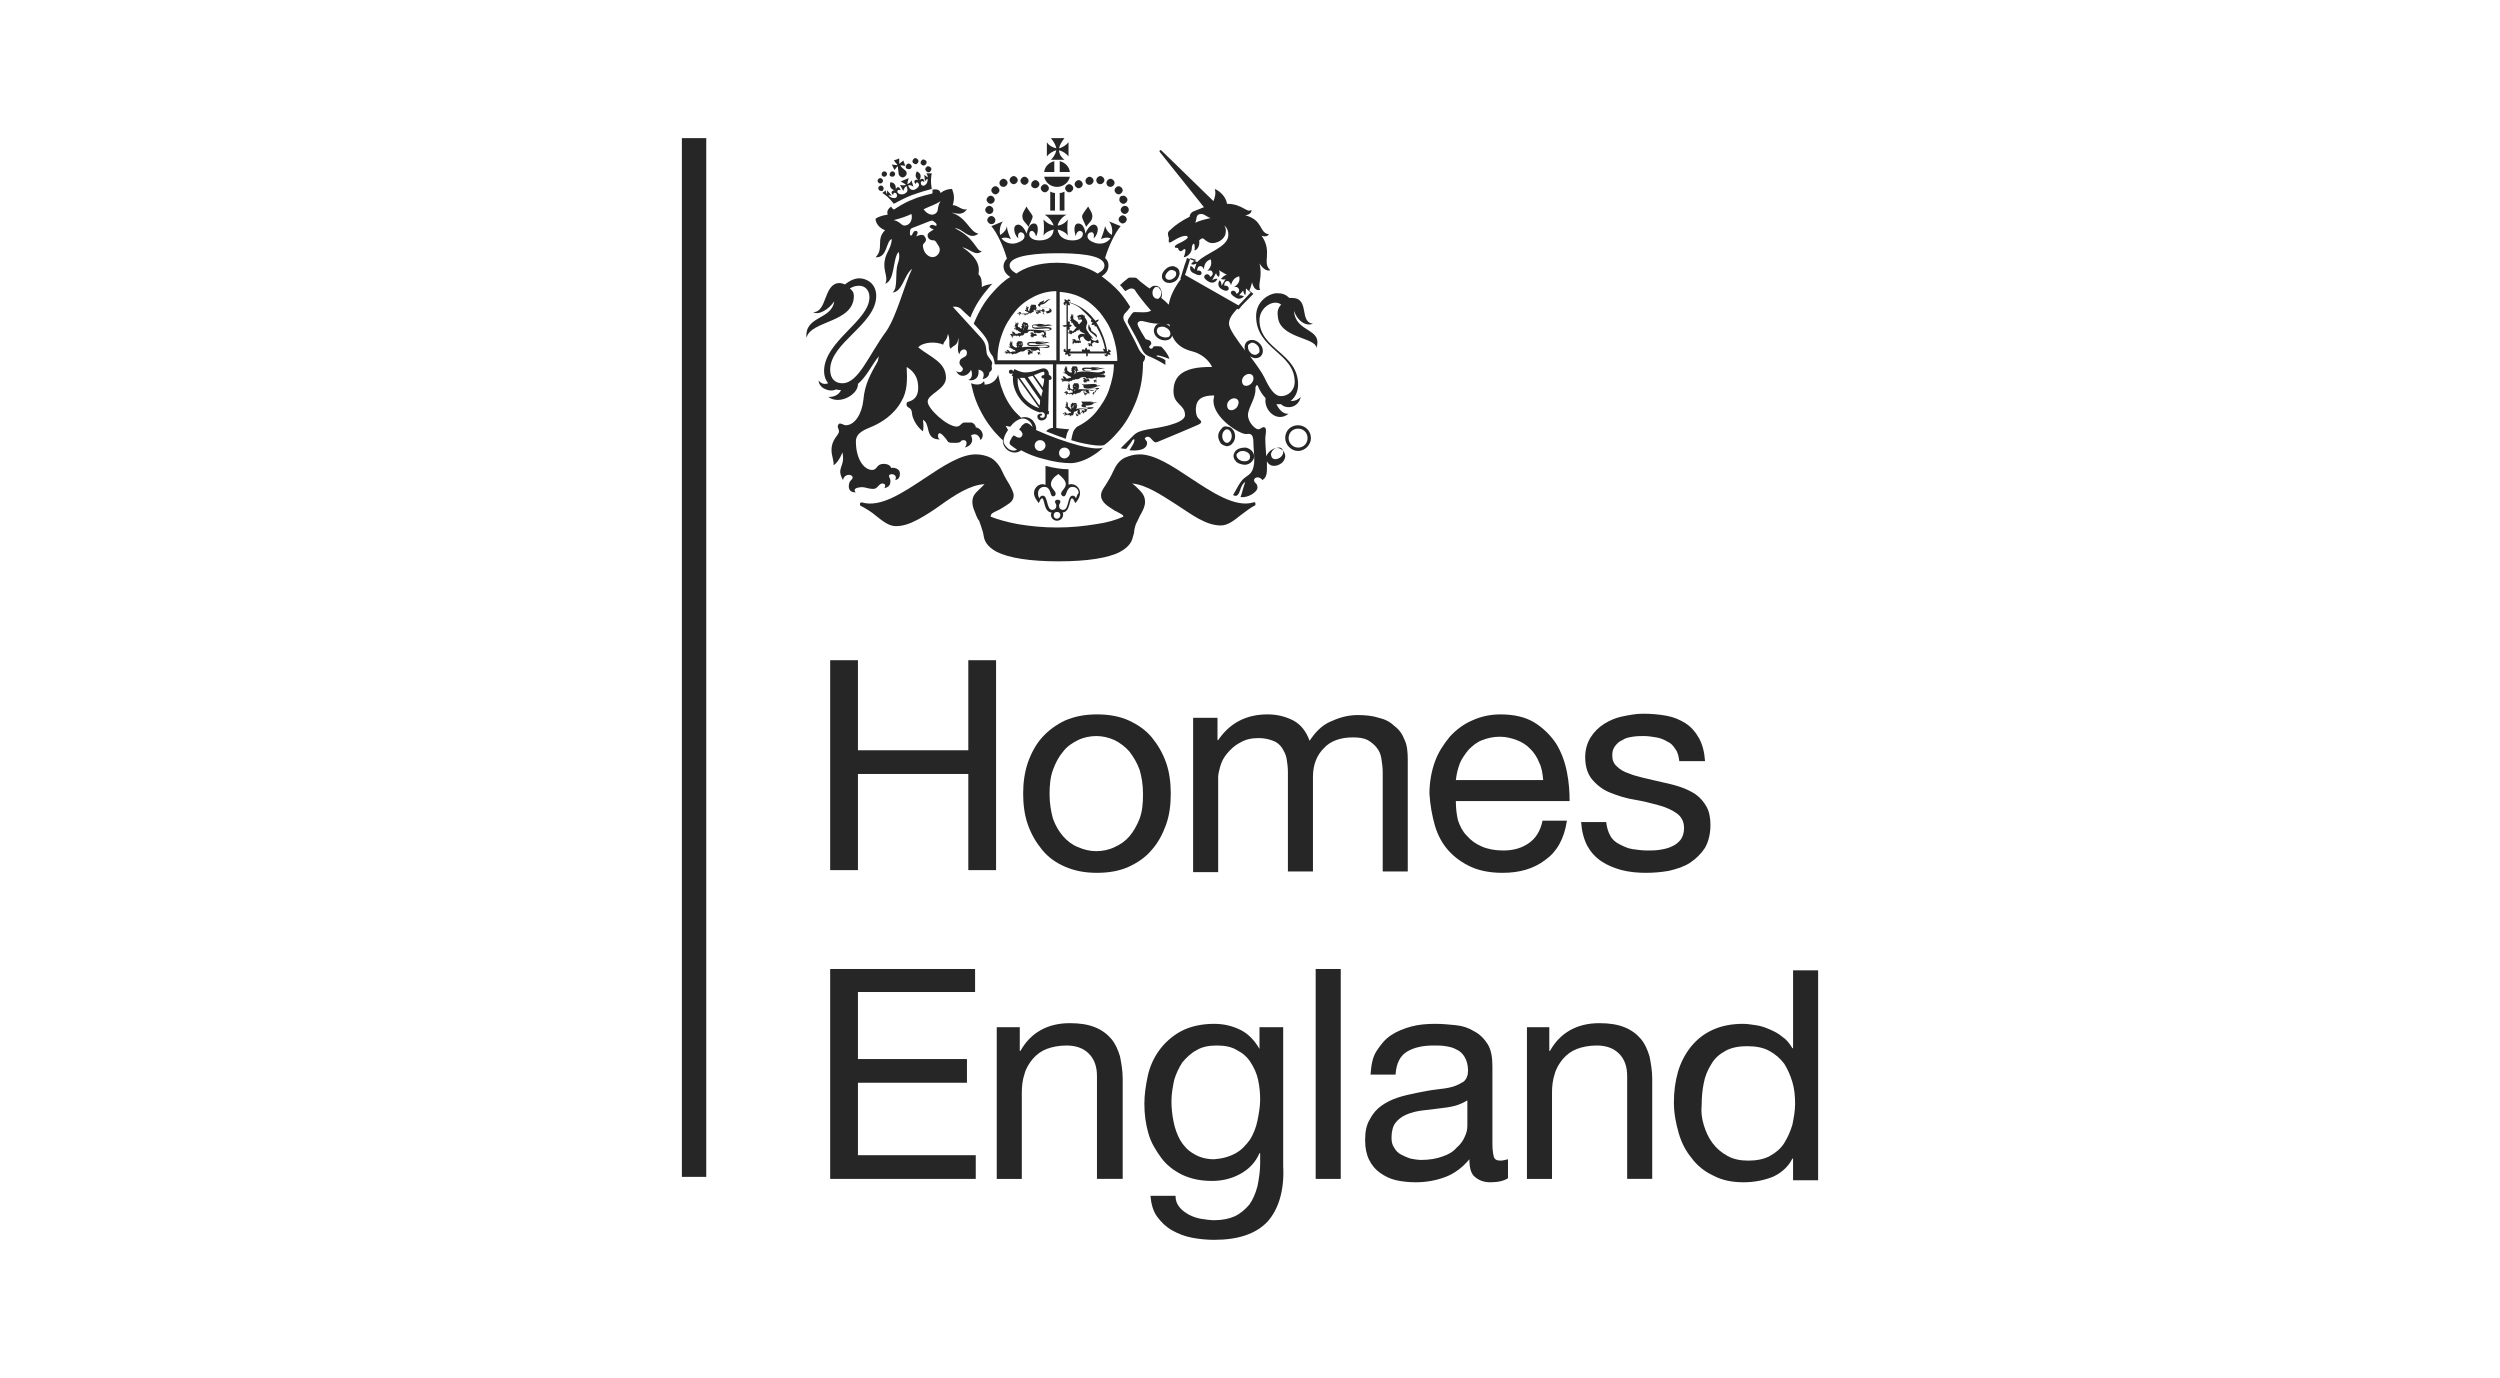 <?xml version="1.0" encoding="UTF-8"?>
<svg xmlns="http://www.w3.org/2000/svg" xmlns:xlink="http://www.w3.org/1999/xlink" version="1.1" id="Layer_1" x="0px" y="0px" viewBox="0 0 369.2 203.5" style="enable-background:new 0 0 369.2 203.5;" xml:space="preserve"> <style type="text/css"> .st0{fill:#262626;} </style> <rect x="100.7" y="20.4" class="st0" width="3.6" height="153.4"></rect> <polygon class="st0" points="126.7,97.5 126.7,110.8 143,110.8 143,97.5 147.1,97.5 147.1,128.5 143,128.5 143,114.3 126.7,114.3 126.7,128.5 122.6,128.5 122.6,97.5 "></polygon> <g> <path class="st0" d="M155.5,120.9c0.4,1.1,0.9,1.9,1.5,2.6c0.6,0.7,1.4,1.3,2.2,1.6c0.9,0.4,1.8,0.6,2.7,0.6s1.9-0.2,2.7-0.6 c0.9-0.4,1.6-0.9,2.2-1.6c0.6-0.7,1.1-1.6,1.5-2.6c0.4-1.1,0.5-2.3,0.5-3.6c0-1.4-0.2-2.6-0.5-3.6c-0.4-1.1-0.9-1.9-1.5-2.7 c-0.6-0.7-1.4-1.3-2.2-1.7c-0.9-0.4-1.8-0.6-2.7-0.6s-1.9,0.2-2.7,0.6s-1.6,0.9-2.2,1.7c-0.6,0.7-1.1,1.6-1.5,2.7 c-0.4,1.1-0.5,2.3-0.5,3.6C155,118.6,155.2,119.8,155.5,120.9 M151.8,112.6c0.5-1.4,1.2-2.7,2.1-3.7s2.1-1.9,3.4-2.5 c1.4-0.6,2.9-0.9,4.7-0.9c1.8,0,3.4,0.3,4.7,0.9c1.3,0.6,2.5,1.4,3.4,2.5c0.9,1.1,1.6,2.3,2.1,3.7c0.5,1.4,0.7,3,0.7,4.6 c0,1.7-0.2,3.2-0.7,4.6c-0.5,1.4-1.2,2.7-2.1,3.7c-0.9,1.1-2.1,1.9-3.4,2.5c-1.3,0.6-2.9,0.9-4.7,0.9c-1.8,0-3.3-0.3-4.7-0.9 c-1.4-0.6-2.5-1.4-3.4-2.5c-0.9-1.1-1.6-2.3-2.1-3.7c-0.5-1.4-0.7-3-0.7-4.6C151.1,115.6,151.3,114.1,151.8,112.6"></path> <path class="st0" d="M179.8,106v3.3h0.1c1.7-2.5,4.1-3.8,7.3-3.8c1.4,0,2.6,0.3,3.8,0.9c1.1,0.6,1.9,1.6,2.4,3 c0.8-1.2,1.7-2.2,3-2.8s2.6-1,4.1-1c1.1,0,2.2,0.1,3.1,0.4c0.9,0.2,1.7,0.6,2.3,1.2c0.7,0.5,1.2,1.2,1.5,2c0.4,0.8,0.5,1.8,0.5,3 v16.5h-3.7v-14.7c0-0.7-0.1-1.3-0.2-2c-0.1-0.6-0.3-1.1-0.7-1.6c-0.3-0.4-0.8-0.8-1.3-1.1c-0.6-0.3-1.3-0.4-2.2-0.4 c-1.8,0-3.3,0.5-4.3,1.6c-1,1-1.6,2.4-1.6,4.2v14h-3.7v-14.7c0-0.7-0.1-1.4-0.2-2c-0.1-0.6-0.4-1.1-0.7-1.6c-0.3-0.4-0.7-0.8-1.3-1 c-0.5-0.2-1.2-0.4-2.1-0.4c-1.1,0-2,0.2-2.8,0.7c-0.8,0.4-1.4,1-1.9,1.6c-0.5,0.6-0.8,1.2-1,1.9c-0.2,0.7-0.3,1.2-0.3,1.6v14h-3.7 V106H179.8z"></path> <path class="st0" d="M227.3,112.6c-0.3-0.8-0.8-1.5-1.3-2c-0.6-0.6-1.2-1-2-1.3c-0.8-0.3-1.6-0.5-2.5-0.5c-1,0-1.8,0.2-2.6,0.5 c-0.8,0.3-1.4,0.8-2,1.4c-0.5,0.6-1,1.3-1.3,2c-0.3,0.8-0.5,1.6-0.6,2.5h12.9C227.8,114.2,227.7,113.4,227.3,112.6 M228.2,127 c-1.7,1.3-3.8,1.9-6.3,1.9c-1.8,0-3.4-0.3-4.7-0.9c-1.3-0.6-2.4-1.4-3.3-2.4c-0.9-1-1.6-2.3-2-3.7c-0.4-1.4-0.7-3-0.8-4.7 c0-1.7,0.3-3.3,0.8-4.7c0.5-1.4,1.3-2.6,2.2-3.7c0.9-1,2.1-1.9,3.3-2.4c1.3-0.6,2.7-0.9,4.2-0.9c2,0,3.7,0.4,5,1.2 c1.3,0.8,2.4,1.9,3.2,3.1c0.8,1.3,1.3,2.7,1.6,4.2c0.3,1.5,0.4,2.9,0.4,4.3H215c0,1,0.1,1.9,0.3,2.8c0.3,0.9,0.7,1.7,1.3,2.3 c0.6,0.7,1.3,1.2,2.2,1.6c0.9,0.4,2,0.6,3.2,0.6c1.6,0,2.8-0.4,3.8-1.1c1-0.7,1.7-1.8,2-3.3h3.6C231,123.9,229.9,125.8,228.2,127"></path> <path class="st0" d="M237.8,123.4c0.3,0.6,0.8,1,1.4,1.3c0.6,0.3,1.2,0.6,1.9,0.7s1.4,0.2,2.2,0.2c0.6,0,1.2,0,1.8-0.1 c0.6-0.1,1.2-0.2,1.8-0.5c0.5-0.2,1-0.6,1.3-1c0.3-0.4,0.5-1,0.5-1.7c0-1-0.4-1.7-1.1-2.2c-0.7-0.5-1.6-0.9-2.7-1.2 c-1.1-0.3-2.3-0.6-3.5-0.8c-1.3-0.2-2.5-0.6-3.5-1c-1.1-0.4-2-1.1-2.7-1.9c-0.7-0.8-1.1-1.9-1.1-3.4c0-1.1,0.3-2.1,0.8-2.9 c0.5-0.8,1.2-1.5,2-2c0.8-0.5,1.7-0.9,2.7-1.1c1-0.2,2-0.4,3-0.4c1.3,0,2.4,0.1,3.5,0.3c1.1,0.2,2,0.6,2.8,1.1 c0.8,0.5,1.5,1.3,2,2.2c0.5,0.9,0.8,2,0.9,3.4H248c-0.1-0.7-0.2-1.3-0.6-1.8c-0.3-0.5-0.7-0.9-1.2-1.1c-0.5-0.3-1-0.5-1.6-0.6 c-0.6-0.1-1.2-0.2-1.8-0.2c-0.5,0-1.1,0-1.7,0.1c-0.6,0.1-1.1,0.2-1.5,0.5c-0.5,0.2-0.8,0.5-1.1,0.9c-0.3,0.4-0.4,0.8-0.4,1.4 c0,0.6,0.2,1.2,0.7,1.6c0.4,0.4,1,0.8,1.7,1c0.7,0.3,1.5,0.5,2.3,0.7c0.9,0.2,1.7,0.4,2.6,0.6c0.9,0.2,1.8,0.4,2.7,0.7 c0.9,0.3,1.7,0.7,2.3,1.1c0.7,0.5,1.2,1.1,1.6,1.8c0.4,0.7,0.6,1.6,0.6,2.7c0,1.4-0.3,2.5-0.8,3.4c-0.6,0.9-1.3,1.6-2.2,2.2 c-0.9,0.6-1.9,0.9-3.1,1.2c-1.1,0.2-2.3,0.3-3.4,0.3c-1.2,0-2.4-0.1-3.6-0.4c-1.1-0.3-2.1-0.7-3-1.3c-0.9-0.6-1.6-1.4-2.1-2.3 c-0.5-1-0.8-2.1-0.9-3.5h3.7C237.3,122.2,237.5,122.9,237.8,123.4"></path> </g> <polygon class="st0" points="144,143.1 144,146.5 126.7,146.5 126.7,156.4 142.8,156.4 142.8,159.9 126.7,159.9 126.7,170.6 144.1,170.6 144.1,174.1 122.6,174.1 122.6,143.1 "></polygon> <g> <path class="st0" d="M150.6,151.6v3.6h0.1c1.5-2.7,4-4.1,7.3-4.1c1.5,0,2.7,0.2,3.7,0.6c1,0.4,1.8,1,2.4,1.7c0.6,0.7,1,1.6,1.3,2.6 c0.2,1,0.4,2.1,0.4,3.3v14.8H162v-15.2c0-1.4-0.4-2.5-1.2-3.3c-0.8-0.8-1.9-1.2-3.3-1.2c-1.1,0-2.1,0.2-2.9,0.5 c-0.8,0.3-1.5,0.8-2.1,1.5c-0.5,0.6-1,1.4-1.2,2.2c-0.3,0.9-0.4,1.8-0.4,2.8v12.7h-3.7v-22.4H150.6z"></path> <path class="st0" d="M182.5,170.3c0.9-0.5,1.5-1.2,2.1-2c0.5-0.8,0.9-1.8,1.1-2.8c0.2-1,0.4-2.1,0.4-3.1c0-1-0.1-2-0.3-2.9 c-0.2-1-0.6-1.8-1.1-2.6c-0.5-0.8-1.2-1.4-2-1.8c-0.8-0.5-1.8-0.7-3-0.7c-1.2,0-2.2,0.2-3,0.7c-0.8,0.4-1.5,1.1-2.1,1.8 c-0.5,0.8-0.9,1.6-1.2,2.6c-0.2,1-0.4,2-0.4,3.1c0,1,0.1,2,0.3,3c0.2,1,0.5,1.9,1,2.8c0.5,0.8,1.1,1.5,2,2c0.8,0.5,1.8,0.8,3,0.8 C180.6,171.1,181.6,170.8,182.5,170.3 M187.2,180.4c-1.7,1.8-4.3,2.7-7.9,2.7c-1,0-2.1-0.1-3.2-0.3c-1.1-0.2-2.1-0.6-3-1.1 c-0.9-0.5-1.6-1.2-2.2-2c-0.6-0.8-0.9-1.9-1-3.1h3.7c0,0.7,0.2,1.2,0.6,1.7s0.9,0.8,1.4,1.1c0.6,0.3,1.2,0.5,1.8,0.6 c0.7,0.1,1.3,0.2,1.9,0.2c1.2,0,2.2-0.2,3.1-0.6c0.8-0.4,1.5-1,2.1-1.7c0.5-0.7,0.9-1.6,1.2-2.7c0.2-1,0.4-2.2,0.4-3.4v-1.5h-0.1 c-0.6,1.4-1.6,2.4-2.9,3.1c-1.3,0.7-2.7,1-4.1,1c-1.7,0-3.1-0.3-4.4-0.9c-1.2-0.6-2.3-1.4-3.1-2.5s-1.5-2.2-1.9-3.6 c-0.4-1.4-0.6-2.8-0.6-4.4c0-1.3,0.2-2.7,0.5-4.1c0.3-1.4,0.9-2.7,1.7-3.8c0.8-1.1,1.9-2.1,3.2-2.8c1.3-0.7,3-1.1,4.9-1.1 c1.4,0,2.7,0.3,3.9,0.9c1.2,0.6,2.1,1.6,2.8,2.8h0v-3.2h3.5v20.5C189.7,175.8,188.8,178.6,187.2,180.4"></path> </g> <rect x="194.3" y="143.1" class="st0" width="3.7" height="31"></rect> <g> <path class="st0" d="M216.7,162.5c-0.5,0.3-1.1,0.6-1.8,0.8c-0.8,0.2-1.5,0.3-2.4,0.4c-0.8,0.1-1.7,0.2-2.5,0.3 c-0.8,0.1-1.6,0.3-2.3,0.6c-0.7,0.3-1.2,0.7-1.6,1.2c-0.4,0.5-0.6,1.3-0.6,2.2c0,0.6,0.1,1.1,0.4,1.5c0.2,0.4,0.6,0.8,1,1 s0.8,0.4,1.4,0.6c0.5,0.1,1.1,0.2,1.6,0.2c1.2,0,2.3-0.2,3.1-0.5c0.9-0.3,1.6-0.7,2.1-1.3c0.6-0.5,1-1.1,1.2-1.6 c0.3-0.6,0.4-1.1,0.4-1.7V162.5z M222.7,174c-0.6,0.4-1.5,0.6-2.6,0.6c-1,0-1.7-0.3-2.3-0.8c-0.6-0.5-0.8-1.4-0.8-2.6 c-1,1.2-2.2,2.1-3.5,2.6c-1.3,0.5-2.8,0.8-4.4,0.8c-1,0-2-0.1-2.9-0.3c-0.9-0.2-1.7-0.6-2.4-1.1c-0.7-0.5-1.2-1.1-1.6-1.9 c-0.4-0.8-0.6-1.8-0.6-2.9c0-1.3,0.2-2.3,0.7-3.1c0.4-0.8,1-1.5,1.7-2c0.7-0.5,1.5-0.9,2.4-1.2c0.9-0.3,1.8-0.5,2.8-0.7 c1-0.2,2-0.4,2.9-0.5c0.9-0.1,1.7-0.2,2.4-0.4c0.7-0.2,1.2-0.5,1.7-0.8c0.4-0.4,0.6-0.9,0.6-1.6c0-0.8-0.2-1.5-0.5-2 c-0.3-0.5-0.7-0.9-1.2-1.1c-0.5-0.3-1-0.4-1.6-0.5c-0.6-0.1-1.2-0.1-1.8-0.1c-1.6,0-2.9,0.3-3.9,0.9c-1,0.6-1.6,1.7-1.7,3.4h-3.7 c0.1-1.4,0.3-2.6,0.9-3.5s1.2-1.7,2.1-2.3c0.9-0.6,1.9-1,3-1.3c1.1-0.3,2.3-0.4,3.6-0.4c1,0,2,0.1,3,0.2c1,0.1,1.9,0.4,2.7,0.9 c0.8,0.4,1.5,1.1,2,1.9c0.5,0.8,0.7,1.9,0.7,3.2v11.5c0,0.9,0.1,1.5,0.2,1.9c0.1,0.4,0.4,0.6,1,0.6c0.3,0,0.7-0.1,1.1-0.2V174z"></path> <path class="st0" d="M228.8,151.6v3.6h0.1c1.5-2.7,4-4.1,7.3-4.1c1.5,0,2.7,0.2,3.7,0.6c1,0.4,1.8,1,2.4,1.7c0.6,0.7,1,1.6,1.3,2.6 c0.2,1,0.4,2.1,0.4,3.3v14.8h-3.7v-15.2c0-1.4-0.4-2.5-1.2-3.3c-0.8-0.8-1.9-1.2-3.3-1.2c-1.1,0-2.1,0.2-2.9,0.5 c-0.8,0.3-1.5,0.8-2.1,1.5c-0.5,0.6-1,1.4-1.2,2.2c-0.3,0.9-0.4,1.8-0.4,2.8v12.7h-3.7v-22.4H228.8z"></path> <path class="st0" d="M251.6,166.1c0.3,1,0.7,1.9,1.3,2.7s1.3,1.4,2.2,1.9s1.9,0.7,3.1,0.7c1.2,0,2.3-0.2,3.2-0.7 c0.9-0.5,1.6-1.1,2.1-1.9c0.5-0.8,0.9-1.7,1.2-2.7c0.2-1,0.4-2,0.4-3.1c0-1.1-0.1-2.2-0.4-3.2c-0.3-1-0.7-1.9-1.2-2.7 c-0.6-0.8-1.3-1.4-2.2-1.9c-0.9-0.5-2-0.7-3.3-0.7c-1.2,0-2.3,0.2-3.2,0.7c-0.9,0.5-1.6,1.1-2.1,2c-0.5,0.8-0.9,1.7-1.1,2.8 c-0.2,1-0.3,2.1-0.3,3.2C251.2,164.1,251.3,165.1,251.6,166.1 M264.8,174.1v-3h-0.1c-0.6,1.2-1.6,2.1-2.9,2.7 c-1.3,0.5-2.7,0.8-4.3,0.8c-1.7,0-3.2-0.3-4.5-1c-1.3-0.6-2.4-1.5-3.2-2.6c-0.9-1.1-1.5-2.3-1.9-3.7c-0.4-1.4-0.7-2.9-0.7-4.5 c0-1.6,0.2-3.1,0.6-4.5c0.4-1.4,1.1-2.7,1.9-3.7c0.9-1.1,1.9-1.9,3.2-2.5c1.3-0.6,2.8-0.9,4.5-0.9c0.6,0,1.2,0.1,1.9,0.2 c0.7,0.1,1.3,0.3,2,0.6c0.7,0.3,1.3,0.6,1.9,1.1c0.6,0.4,1.1,1,1.5,1.7h0.1v-11.5h3.7v31H264.8z"></path> <path class="st0" d="M151.6,30.5c-0.4,0.7-0.7,1.1-0.6,1.6c0,0.5,0.6,0.9,0.9,1.4c0.2-0.6,0.6-1.1,0.6-1.6 C152.3,31.5,151.7,30.8,151.6,30.5"></path> <path class="st0" d="M160.7,30.5c0.4,0.7,0.7,1.1,0.6,1.6c0,0.5-0.6,0.9-0.9,1.4c-0.2-0.6-0.6-1.1-0.6-1.6 C159.9,31.5,160.5,30.8,160.7,30.5"></path> <path class="st0" d="M146.3,30.1c0.3,0,0.6-0.3,0.6-0.6c0-0.3-0.3-0.6-0.6-0.6c-0.3,0-0.6,0.3-0.6,0.6 C145.7,29.8,146,30.1,146.3,30.1"></path> <path class="st0" d="M146.7,31c0-0.3-0.3-0.6-0.6-0.6c-0.3,0-0.6,0.3-0.6,0.6c0,0.3,0.3,0.6,0.6,0.6 C146.5,31.6,146.7,31.3,146.7,31"></path> <path class="st0" d="M147,32.5c0-0.3-0.3-0.6-0.6-0.6c-0.3,0-0.6,0.3-0.6,0.6c0,0.3,0.3,0.6,0.6,0.6C146.8,33.1,147,32.8,147,32.5"></path> <path class="st0" d="M149.7,27.2c0.3,0,0.6-0.3,0.6-0.6c0-0.3-0.3-0.6-0.6-0.6c-0.3,0-0.6,0.3-0.6,0.6 C149.1,26.9,149.4,27.2,149.7,27.2"></path> <path class="st0" d="M148.2,27.6c0.3,0,0.6-0.3,0.6-0.6c0-0.3-0.3-0.6-0.6-0.6c-0.3,0-0.6,0.3-0.6,0.6 C147.6,27.4,147.9,27.6,148.2,27.6"></path> <path class="st0" d="M147,28.7c0.3,0,0.6-0.3,0.6-0.6c0-0.3-0.3-0.6-0.6-0.6c-0.3,0-0.6,0.3-0.6,0.6 C146.4,28.4,146.7,28.7,147,28.7"></path> <path class="st0" d="M151.3,27.3c0.3,0,0.6-0.3,0.6-0.6c0-0.3-0.3-0.6-0.6-0.6c-0.3,0-0.6,0.3-0.6,0.6 C150.7,27,151,27.3,151.3,27.3"></path> <path class="st0" d="M152.9,27.8c0.3,0,0.6-0.3,0.6-0.6c0-0.3-0.3-0.6-0.6-0.6c-0.3,0-0.6,0.3-0.6,0.6 C152.2,27.5,152.5,27.8,152.9,27.8"></path> <path class="st0" d="M154.3,28.4c0.3,0,0.6-0.3,0.6-0.6c0-0.3-0.3-0.6-0.6-0.6s-0.6,0.3-0.6,0.6C153.7,28.1,154,28.4,154.3,28.4"></path> <path class="st0" d="M165.3,29.5c0,0.3,0.3,0.6,0.6,0.6c0.3,0,0.6-0.3,0.6-0.6c0-0.3-0.3-0.6-0.6-0.6 C165.5,28.9,165.3,29.1,165.3,29.5"></path> <path class="st0" d="M166.1,30.4c-0.3,0-0.6,0.3-0.6,0.6c0,0.3,0.3,0.6,0.6,0.6c0.3,0,0.6-0.3,0.6-0.6 C166.7,30.6,166.4,30.4,166.1,30.4"></path> <path class="st0" d="M165.8,31.8c-0.3,0-0.6,0.3-0.6,0.6c0,0.3,0.3,0.6,0.6,0.6s0.6-0.3,0.6-0.6C166.4,32.1,166.1,31.8,165.8,31.8"></path> <path class="st0" d="M162.5,27.2c0.3,0,0.6-0.3,0.6-0.6c0-0.3-0.3-0.6-0.6-0.6c-0.3,0-0.6,0.3-0.6,0.6 C161.9,26.9,162.1,27.2,162.5,27.2"></path> <path class="st0" d="M164,27.6c0.3,0,0.6-0.3,0.6-0.6c0-0.3-0.3-0.6-0.6-0.6c-0.3,0-0.6,0.3-0.6,0.6 C163.4,27.4,163.7,27.6,164,27.6"></path> <path class="st0" d="M165.2,28.7c0.3,0,0.6-0.3,0.6-0.6c0-0.3-0.3-0.6-0.6-0.6s-0.6,0.3-0.6,0.6C164.6,28.4,164.9,28.7,165.2,28.7"></path> <path class="st0" d="M160.9,27.3c0.3,0,0.6-0.3,0.6-0.6c0-0.3-0.3-0.6-0.6-0.6c-0.3,0-0.6,0.3-0.6,0.6 C160.3,27,160.5,27.3,160.9,27.3"></path> <path class="st0" d="M159.3,27.8c0.3,0,0.6-0.3,0.6-0.6c0-0.3-0.3-0.6-0.6-0.6c-0.3,0-0.6,0.3-0.6,0.6 C158.7,27.5,159,27.8,159.3,27.8"></path> <path class="st0" d="M157.3,27.8c0,0.3,0.3,0.6,0.6,0.6s0.6-0.3,0.6-0.6c0-0.3-0.3-0.6-0.6-0.6S157.3,27.5,157.3,27.8"></path> <path class="st0" d="M155.1,31.1h0.7v-2.6c-0.2,0-0.5-0.1-0.7-0.2V31.1z"></path> <path class="st0" d="M157.2,28.3c-0.2,0.1-0.4,0.2-0.7,0.2v2.6h0.7V28.3z"></path> <path class="st0" d="M155.7,25.4v-1.6c-0.8,0.2-1.4,0.8-1.5,1.6H155.7z"></path> <path class="st0" d="M156.5,25.4h1.5c-0.1-0.8-0.7-1.4-1.5-1.6V25.4z"></path> <path class="st0" d="M154.2,26.1c0.2,0.9,1,1.5,1.9,1.5s1.7-0.6,1.9-1.5H154.2z"></path> <path class="st0" d="M157.2,23.6c-0.4-0.3-0.8-0.8-0.8-1.4c0.5,0.1,1.1,0.5,1.4,0.9V21c-0.3,0.4-0.9,0.8-1.4,0.9 c0.1-0.5,0.4-1,0.8-1.5h-2c0.4,0.5,0.7,1,0.8,1.5c-0.5-0.1-1.1-0.4-1.4-0.9v2.1c0.3-0.4,0.9-0.8,1.4-0.9c-0.1,0.5-0.4,1-0.8,1.4 H157.2z"></path> <path class="st0" d="M159.4,65.8c-1.9-0.5-4.2-1.3-6.4-2.3l0,0c0.1-0.4-0.1-0.9-0.4-1.3c-0.3-0.4-0.8-0.6-1.2-0.6 c-0.2,0-0.4,0-0.6,0.1c-0.3-0.3-0.6-0.6-0.9-0.9c-0.8-0.9-1.5-2.1-1.9-3.3c-0.3-0.7-0.4-1.4-0.6-2.2c-0.1,0.6-0.8,1.5-2,1.5 c0-0.1,0-0.4-0.1-0.5c-0.3,0.4-0.8,0.7-1.9,0.3c0.2,0.9,0.4,1.7,0.7,2.5c0.7,1.8,1.6,3.3,2.8,4.7c0.4,0.4,0.8,0.9,1.2,1.2 c0,0.1,0,0.2,0,0.2c0,0.5,0.4,1.2,1.1,1.5c0.5,0.2,1.1,0.2,1.6-0.2c0.9,0.5,2.1,1,3.4,1.3c1.4,0.4,2.8,0.6,3.9,0.6 c0.9,0,2.2-0.4,3.4-1.2c0.5-0.3,1-0.7,1.3-1c0,0,0.1-0.1,0.1-0.1C162.1,66.4,160.6,66.1,159.4,65.8 M152.3,62.9l-0.2-0.2 c-0.4-0.3-0.7-0.3-1,0c-0.2,0.1-0.3,0.3-0.4,0.5l-0.2,0.2l0.1,0.1c0.4,0.3,0.5,0.7,0.3,0.9c0,0.1-0.1,0.1-0.2,0.2 c-0.2,0.1-0.5,0-0.8-0.2l-0.2-0.1l-0.1,0.1c0,0,0,0.1-0.1,0.1c0,0-0.1,0.1-0.1,0.2c-0.2,0.3-0.3,0.5-0.3,0.7c0,0.1,0,0.1,0,0.1 c0.1,0.2,0.2,0.3,0.4,0.4l0.1,0.1c0.2,0.1,0.4,0.3,0.6,0.4c-0.3,0.2-0.7,0.2-1.1,0c-0.5-0.3-0.9-0.9-0.9-1.2c0-0.5,0.2-1,0.6-1.6 l0.1-0.1l-0.1-0.1c-0.1-0.2-0.2-0.4-0.3-0.5c0.2,0,0.4,0.1,0.6,0.1l0.1,0l0.1-0.1c0.2-0.3,1-1.1,1.8-1.1c0.3,0,0.7,0.2,1,0.5 c0.2,0.2,0.3,0.5,0.4,0.7C152.6,63.1,152.5,63,152.3,62.9 M153.6,66.6c-0.5,0-0.8-0.4-0.8-0.8c0-0.5,0.4-0.8,0.8-0.8 c0.5,0,0.8,0.4,0.8,0.8C154.4,66.2,154,66.6,153.6,66.6 M157.2,67.7c-0.4,0-0.8-0.3-0.8-0.8c0-0.4,0.3-0.8,0.8-0.8 c0.4,0,0.8,0.3,0.8,0.8C158,67.3,157.6,67.7,157.2,67.7"></path> <path class="st0" d="M158.2,71.5c-0.1,0-0.3,0-0.4,0.1v-2.3c-1,0-2.2-0.2-3.4-0.5v2.8c-0.1,0-0.3-0.1-0.4-0.1 c-0.8,0-1.3,0.7-1.3,1.3c0,0.6,0.4,1.1,0.7,1.5c0.2-0.4,0.3-0.7,0.5-0.7c0.4,0,0.2,2,1.4,2.1c0,0.1-0.1,0.2-0.1,0.3 c0,0.5,0.4,0.9,0.9,0.9c0.5,0,0.9-0.4,0.9-0.9c0-0.1,0-0.2-0.1-0.3c1.2-0.1,1-2.1,1.4-2.1c0.2,0,0.3,0.3,0.5,0.7 c0.3-0.3,0.7-0.9,0.7-1.5C159.5,72.2,159,71.5,158.2,71.5 M156.1,76.6c-0.3,0-0.5-0.2-0.5-0.5c0-0.3,0.2-0.5,0.5-0.5 c0.3,0,0.5,0.2,0.5,0.5C156.6,76.3,156.4,76.6,156.1,76.6 M158.9,73.6c-0.1-0.3-0.3-0.4-0.5-0.4c-0.8,0-0.5,2.1-1.4,2.1 c-0.4,0-0.6-0.3-0.6-0.6c0-0.3,0.2-0.4,0.2-0.6c0-0.2-0.2-0.3-0.4-0.3c-0.2,0-0.4,0.1-0.4,0.3c0,0.2,0.2,0.3,0.2,0.6 c0,0.3-0.2,0.6-0.6,0.6c-0.9,0-0.6-2.1-1.4-2.1c-0.2,0-0.4,0.1-0.5,0.4c-0.2-0.3-0.2-0.6-0.2-0.8c0-0.4,0.3-0.9,0.9-0.9 c1.1,0,0.8,1.4,1.3,1.4c0.2,0,0.4-0.1,0.4-0.4c0-0.4-0.7-0.8-0.7-1.4c0-0.6,0.5-1.1,1.1-1.5c0.6,0.5,1.1,1,1.1,1.5 c0,0.6-0.7,1-0.7,1.4c0,0.2,0.2,0.4,0.4,0.4c0.5,0,0.3-1.4,1.3-1.4c0.6,0,0.9,0.5,0.9,0.9C159.1,73,159,73.3,158.9,73.6"></path> <path class="st0" d="M185.4,74.3c0-0.1-0.2-0.2-0.3-0.1c-2.7,0.8-6.1-1.5-9.3-3.6c-2.7-1.8-5.3-3.5-7.5-3.5c-0.8,0-1.5,0.2-2.2,0.5 c-0.8,0.4-1.3,1.1-1.7,2c-0.4,0.9-0.8,1.5-1.1,2c-0.4,0.6-0.7,1-0.7,1.6c0,0.4,0.2,0.8,0.6,1.2c0.3,0.3,0.8,0.6,1.4,1 c0.1,0.1,0.3,0.1,0.4,0.2c0.5,0.3,0.9,0.4,0.9,0.7c-1.1,0.5-2.5,0.9-4,1.1c-1.8,0.3-3.7,0.5-5.8,0.5c-2.1,0-4-0.2-5.8-0.5 c-1.6-0.3-3-0.7-4-1.1c0-0.5,0.4-0.6,1-0.9c0.1-0.1,0.3-0.1,0.4-0.2c0.5-0.3,1-0.6,1.4-0.9c0.4-0.3,0.6-0.7,0.6-1.1 c0-0.5-0.3-1-0.6-1.6c-0.3-0.5-0.7-1.1-1.1-2c-0.4-0.9-1-1.6-1.7-2c-0.6-0.3-1.4-0.5-2.2-0.5c-2.2,0-4.8,1.7-7.5,3.5 c-3.3,2.2-6.6,4.4-9.3,3.6c-0.1,0-0.3,0-0.3,0.2c0,0.1,0,0.3,0.1,0.3c0.8,0.4,1.6,0.9,2.3,1.5c1,0.8,1.9,1.5,2.9,1.5 c1,0,2-0.3,3.3-1c1.1-0.6,2.2-1.3,3.3-2.1c2.1-1.5,4.4-3,6.5-3.1c-0.2,0.2-0.4,0.4-0.6,0.6c-0.6,0.6-1.2,1-1.2,2 c0,0.8,0.3,1.3,0.6,2.1c0.1,0.2,0.2,0.5,0.4,0.7c0.2,0.5,0.3,0.9,0.5,1.5c0.1,0.2,0.1,0.5,0.2,0.9c0.1,0.5,0.4,1.4,1.9,2.2 c1.8,0.9,4.9,1.4,9.1,1.4c4.3,0,7.4-0.5,9.1-1.4c1.5-0.8,1.8-1.7,1.9-2.2c0.1-0.3,0.2-0.6,0.2-0.9c0.1-0.6,0.2-1,0.5-1.5 c0.2-0.4,0.3-0.7,0.5-1c0.3-0.6,0.6-1.1,0.6-1.8c0-1-0.6-1.5-1.2-2.1c-0.2-0.2-0.4-0.4-0.7-0.6c2.1,0.2,4.3,1.7,6.5,3.1 c1.1,0.7,2.2,1.5,3.3,2.1c1.3,0.7,2.3,1,3.3,1c1,0,1.9-0.7,2.9-1.5c0.7-0.5,1.4-1.1,2.2-1.5C185.4,74.6,185.4,74.4,185.4,74.3"></path> <path class="st0" d="M169.1,52.6c-0.3-0.2-0.8-0.7-1-1.2c-0.3-0.7-1.7-3.3-1.9-3.7c-0.2-0.3-0.3-0.6-0.3-0.8c0-0.3,0.1-0.5,0.3-0.7 c0.1-0.1,0.4-0.4,0.5-0.6c0.1-0.1,0.2-0.2,0.2-0.3c-0.5-0.8-1-1.5-1.6-2.2c-0.8-0.9-1.7-1.6-2.6-2.3c0.5-0.3,1-0.8,1-1.6 c0-0.5-0.2-0.8-0.5-1.1c0.5-1.7,1.5-3.8,2.3-4.7l-1.7-0.7c0.5,0.7,0.5,1.5,0.4,2c-0.5-0.3-0.8-0.7-1-1.3c-0.1,0.5-0.4,1.4-0.6,1.9 c0.5-0.2,0.9-0.3,1.4-0.1c-0.3,0.4-1,1-2.2,0.7c-0.6-0.2-1.2-0.5-1.2-1c0-0.3,0.2-0.6,0.6-0.6c0.4,0,0.4,0.6,0.3,0.9 c0.5-0.3,1-1.7,0.2-2c-0.6-0.2-1.2,0.7-1.4,1.3c-0.1-0.8-0.4-1.5-1.1-1.5c-0.8,0.1-0.5,1.5-0.3,1.9c0-0.5,0.3-0.8,0.6-0.8 c0.2,0,0.5,0.2,0.4,0.6c-0.1,0.5-0.7,0.8-1.5,0.8c-0.7,0-2-0.2-2.2-1.6c0.5,0.1,1.2,0.4,1.5,0.9c-0.1-0.9-0.1-1.5,0-2.4 c-0.4,0.6-1.1,0.9-1.5,0.9c0.1-0.6,0.7-1.3,1.3-1.6h-3.2c0.6,0.4,1.1,1,1.3,1.6c-0.5-0.1-1.1-0.4-1.5-0.9c0.1,0.9,0.1,1.5,0,2.4 c0.3-0.5,1-0.8,1.5-0.9c-0.1,1.4-1.4,1.6-2.1,1.6c-0.8,0-1.4-0.3-1.5-0.8c0-0.5,0.2-0.6,0.4-0.6c0.2,0,0.5,0.3,0.6,0.8 c0.3-0.4,0.5-1.9-0.3-1.9c-0.6,0-0.9,0.7-1.1,1.5c-0.2-0.6-0.8-1.5-1.4-1.3c-0.8,0.2-0.3,1.7,0.2,2c-0.1-0.3-0.1-0.8,0.3-0.9 c0.4,0,0.6,0.3,0.6,0.6c0,0.5-0.6,0.8-1.2,1c-1.1,0.3-1.9-0.3-2.2-0.7c0.5-0.2,0.9-0.1,1.4,0.1c-0.3-0.5-0.6-1.4-0.6-1.9 c-0.1,0.6-0.5,1-1,1.3c-0.1-0.5-0.1-1.3,0.4-2l-1.7,0.7c0.8,0.9,1.8,3,2.3,4.8c-0.3,0.3-0.5,0.7-0.5,1.1c0,0.8,0.5,1.3,1,1.6 c-1,0.6-1.8,1.4-2.6,2.3c-1.2,1.3-2.1,2.9-2.8,4.6c0.2,0.2,1.3,1.4,1.5,1.7c0.4,0.5,0.7,1.1,0.7,1.5c0,0.8,0.2,1.1,0.6,1.6 c0.1,0.2,0.3,0.8,0.3,1.2h8.6v9.4c-0.3,0-0.7,0.1-1,0.5c1,0.4,2,0.8,2.9,1.1c0.1-0.6,0.2-1,0.5-1.4c0,0-1.3-0.1-1.9-0.2v-9.4h8.5 c0,1.3-0.3,2.5-0.7,3.7c-0.4,1.2-1.1,2.3-1.9,3.3c-0.8,1-1.8,1.7-2.8,2.2c-0.2,0.1-0.2,0.2-0.3,0.3c-0.2,0.2-0.3,0.4-0.4,0.8 c-0.1,0.3-0.1,0.5-0.2,0.9c0.4,0.1,0.6,0.2,1,0.3c3,0.7,3.7,0.5,3.9,0.4l0,0c0.7-0.5,1.3-1.1,1.9-1.8c1.2-1.3,2.1-2.9,2.8-4.7 c0.7-1.8,1-3.7,1-5.7C169.1,53.1,169.1,53,169.1,52.6 M156,53.2h-8.7c0-1.3,0.2-2.6,0.7-3.9c0.4-1.2,1.1-2.3,1.9-3.3 c0.8-1,1.8-1.7,2.8-2.2c1-0.5,2.1-0.8,3.3-0.8V53.2z M156.1,38.8c-2.9,0-4.9,0.8-6,1.6c-0.7-0.4-1-0.8-1-1.2c0-1.6,4.6-1.8,7-1.8h0 h0c2.4,0,7,0.1,7,1.8c0,0.5-0.3,0.8-1,1.2C161,39.7,159,38.8,156.1,38.8 M156.5,53.2V43.1c1.1,0.1,2.1,0.3,3.1,0.8 c1.1,0.5,2,1.3,2.8,2.2c0.8,1,1.5,2.1,1.9,3.3c0.4,1.2,0.7,2.5,0.7,3.9H156.5z"></path> <path class="st0" d="M163.6,51.6c0.1,0.1,0.1,0.3-0.1,0.3c-0.2-1.5-0.8-3-1.6-4.3c0,0,0,0,0,0c0.2-0.1,0.3-0.2,0.4-0.4 c-0.3,0-0.4,0.1-0.5,0.2c-0.1-0.1-0.1-0.2-0.2-0.2c-0.5-0.7-1.2-1.3-1.8-1.7c-0.6-0.4-1.3-0.7-2-0.9c0-0.2,0.2-0.2,0.3,0 c0-0.3-0.2-0.4-0.3-0.4c-0.1,0-0.1,0.1-0.2,0.2c-0.1-0.1-0.2-0.2-0.4-0.2c0,0.2,0,0.3,0.1,0.4c-0.1,0-0.2,0-0.2,0.1 c-0.1,0.1,0,0.4,0.3,0.4c-0.1-0.1-0.1-0.3,0.1-0.3V48c-0.2,0-0.4,0-0.6,0.1c0.2,0.2,0.4,0.2,0.6,0.1v3.6c-0.2,0-0.2-0.2-0.1-0.3 c-0.3,0-0.4,0.2-0.3,0.4c0,0.1,0.1,0.1,0.3,0.1c-0.1,0.1-0.1,0.2-0.1,0.4c0.2,0,0.3-0.1,0.4-0.1c0,0.2,0.1,0.2,0.1,0.3 c0.1,0.1,0.4-0.1,0.4-0.3c-0.1,0.1-0.3,0.1-0.3-0.1h2.5c0,0.2,0,0.4,0.1,0.5c0.2-0.2,0.2-0.4,0.1-0.5h2.8c0,0.2-0.2,0.2-0.3,0.1 c0,0.3,0.3,0.4,0.4,0.3c0.1,0,0.1-0.1,0.1-0.3c0.1,0.1,0.2,0.1,0.4,0.1c0-0.2-0.1-0.3-0.2-0.4c0.2,0,0.2-0.1,0.3-0.1 C164,51.8,163.9,51.6,163.6,51.6 M161.2,47.2c-0.1,0.1-0.1,0.2-0.1,0.2c0,0.1,0.1,0.2,0.3,0.2c-0.1,0.1-0.2,0.2-0.2,0.4 c0.2,0,0.3,0,0.4-0.1c0,0.1,0,0.2,0.1,0.3c0.1,0,0.1,0,0.2,0c0.6,1,1.1,2.2,1.3,3.4c-0.1-0.1-0.2-0.1-0.3-0.1 c0,0.2,0.1,0.3,0.2,0.4h-2.1c0-0.1-0.1-0.2-0.1-0.3c-0.1,0-0.2,0-0.3,0.1c0-0.1-0.1-0.3-0.2-0.4c-0.1,0.1-0.2,0.3-0.2,0.4 c-0.1-0.1-0.2-0.1-0.3-0.1c-0.1,0-0.2,0.1-0.1,0.3h-1.8c0.1-0.1,0.1-0.2,0.1-0.4c-0.2,0-0.3,0.1-0.4,0.1v-2.9c0.1,0,0.3,0,0.3-0.1 c0-0.1,0-0.2-0.1-0.3c0.1,0,0.3-0.1,0.4-0.2c-0.1-0.1-0.2-0.2-0.4-0.2c0.1-0.1,0.1-0.2,0.1-0.3c0-0.1-0.2-0.2-0.3-0.1v-2.5 c0.1,0.1,0.2,0.1,0.3,0.1c0-0.1,0-0.3-0.1-0.4c0.6,0.2,1.1,0.4,1.6,0.8C160.1,46.1,160.7,46.6,161.2,47.2"></path> <path class="st0" d="M162.1,50.7c0.1-0.1,0.2-0.1,0.2-0.2c-0.1,0-0.2,0-0.2,0c0.1,0,0.2,0,0.1-0.2c-0.1-0.2-0.2-0.2-0.3,0 c-0.1,0.1-0.8,0-0.8-0.5c0,0.1,0.1,0.1,0.2,0.2c0,0,0.1,0,0.1,0c0,0,0.1,0,0.1,0c0.1,0,0.1,0,0.2,0c0,0,0,0,0,0v0 c0.1,0,0.2-0.1,0.3-0.3c0-0.3-0.2-0.4-0.5-0.6c-0.1-0.1-0.2-0.2-0.3-0.2c-0.1-0.2,0-0.4-0.3-0.7c0-0.1,0-0.2-0.1-0.3 c-0.1,0.2-0.2,0.7,0.2,1.1c0.3,0.3,0.9,0.6,0.9,0.9c0,0.1-0.1,0.1-0.2,0.1c0,0-0.1,0-0.1,0c0,0,0,0-0.1,0c0,0-0.1,0-0.1-0.1 c-0.1,0-0.1-0.1-0.2-0.2c-0.2-0.2-0.5-0.6-0.6-0.8c-0.3-0.4-0.2-0.7-0.1-1c0.2-0.3-0.1-0.8-0.3-1c0,0,0-0.1,0-0.3c0,0-0.1,0-0.2,0 c0-0.1-0.1-0.1-0.1-0.1c-0.1,0-0.1-0.1-0.1-0.1c-0.1,0.1-0.1,0.1-0.2,0.1c-0.1,0-0.1,0-0.2,0c-0.1,0.1-0.1,0.1-0.2,0.1 c-0.1,0-0.1,0.1-0.1,0.1c0,0.1,0,0.1,0.1,0.2c0,0,0,0,0,0l0.1,0.1l0.1-0.1c0,0,0.2-0.1,0.2,0c0,0.1,0,0.1-0.1,0.1 c-0.1,0-0.2,0-0.2,0c-0.1,0-0.1,0.1-0.1,0.1c0,0.1,0.1,0.1,0.2,0.1c0.1,0,0.4-0.1,0.4,0.1c0,0.3-0.3,0.3-0.4,0.6 c-0.1-0.1-0.2-0.1-0.2-0.2c0-0.1-0.1-0.2-0.3-0.3c-0.1-0.1-0.2-0.2-0.3-0.2c-0.1-0.1-0.1-0.1-0.1-0.3c0-0.1,0-0.2,0-0.3 c0,0,0-0.1,0-0.1c0-0.1-0.1-0.1-0.2-0.1c0,0,0.1,0,0.1,0.1c0,0,0,0.1,0,0.1c0,0,0,0.1,0,0.1c0,0,0,0,0,0c0,0,0,0,0,0c0,0,0,0,0,0 c0-0.1-0.1-0.2-0.1-0.2c0,0,0,0,0,0c0,0,0,0,0,0c0-0.1-0.1-0.1-0.2,0c0,0,0.1,0,0.1,0c0,0,0,0.1,0,0.1c0,0.1,0.1,0.1,0.1,0.1 c0,0,0,0,0,0c0,0,0,0,0,0c0,0,0,0,0,0c-0.1-0.1-0.2,0-0.2,0.1c0,0,0,0,0,0.1c-0.1,0-0.1,0.1,0,0.2c0,0,0-0.1,0-0.1c0,0,0,0,0,0 c0,0,0,0,0,0c0,0,0,0,0.1,0c0,0,0,0,0,0c0,0,0,0,0,0c0,0,0,0,0,0c-0.1,0.1-0.1,0.2,0,0.2c-0.1,0.1-0.2,0.1-0.2-0.1 c-0.1,0.2,0.1,0.3,0.2,0.3c0,0.1,0,0.2,0,0.2c0,0,0,0,0,0c0,0,0,0,0,0c0,0,0,0.1,0.1,0.1c0,0,0,0,0-0.1c0,0,0.1,0.1,0.1,0.1 c0.1,0.1,0.2,0.5,0.6,0.7c-0.2,0.1-0.3,0.3-0.4,0.4c-0.1,0.1-0.2,0.2-0.3,0.1c0,0,0-0.1-0.1-0.1c0,0-0.1,0-0.1,0c0,0,0,0-0.1,0 c-0.1,0-0.2,0-0.2,0.1c0,0,0.1,0,0.1,0c0,0,0,0.1,0,0.1c0,0,0,0.1,0.2,0.1c0,0,0,0,0,0c0,0-0.1,0-0.1,0c-0.1,0-0.1-0.1-0.2,0 c0,0,0,0,0,0c0,0,0,0,0,0c-0.1,0-0.1,0.2-0.1,0.2c0,0,0-0.1,0.1-0.1c0,0,0,0,0,0c0.1,0.1,0.1,0.1,0.2-0.1c0,0,0,0,0,0 c0,0.1-0.1,0.2,0,0.2c0,0,0,0,0.1,0c0,0,0,0,0,0c0,0.1,0.2,0.1,0.2,0.1c0,0-0.1,0-0.1-0.1c0,0,0.1,0,0.1,0c0.1-0.1,0-0.2,0-0.2 c0,0,0,0,0,0c0,0,0.1,0.1,0.2,0.1c0,0,0.1-0.1,0.1-0.1c0.1-0.1,0.2-0.1,0.3-0.1c0-0.1,0.1-0.2,0.2-0.2c0.1,0,0.2,0,0.2,0 c0-0.1,0.1-0.2,0.1-0.2c0,0.5,0.7,0.5,0.9,0.8c-0.2-0.1-0.5-0.1-0.6-0.1c-0.2,0-0.5,0.2-0.5,0.4c0,0.2,0.1,0.4,0.3,0.6 c-0.2,0-0.3,0-0.5,0c0,0,0,0,0,0c-0.2,0-0.2-0.3-0.4-0.2c0,0,0,0-0.1,0h0c-0.1,0-0.2,0.1-0.2,0.2c0,0,0.1-0.1,0.1-0.1c0,0,0,0,0,0 c0,0,0,0.1,0.1,0.1c0,0,0.1,0,0.1,0c0,0,0,0,0,0c0,0.1-0.2,0-0.2,0.2c0,0,0,0,0,0.1c0,0.1,0,0.1,0.1,0.1c0,0-0.1,0-0.1-0.1 c0,0,0,0,0,0c0,0,0,0,0,0c0,0,0,0,0,0c0,0,0,0,0,0c0,0,0,0,0,0c0,0,0,0.1,0,0.1c0,0.1,0.1,0.2,0.2,0.1c0,0-0.1,0-0.1-0.1 c0,0,0,0,0.1,0c0,0,0,0,0-0.1c0,0,0,0,0,0c0,0,0,0,0.1,0c0,0,0,0,0,0c0,0,0.1,0.1,0.2,0.1c0,0,0.1,0,0.1-0.1c0,0,0.1,0,0.1,0.1 c0-0.1,0-0.1,0.2,0l0.1-0.1c0,0,0.2,0.1,0.2,0c0.1-0.1,0-0.1,0-0.2c-0.1-0.2-0.1-0.1-0.1-0.3c-0.1-0.3,0.3-0.4,0.5-0.4 c0,0.2,0.3,0.6,0.7,0.7c0.2,0.1,0.3-0.2,0.4-0.1c0,0,0,0,0,0.1c0,0.1,0,0.2,0,0.3c0,0.1-0.2,0-0.2,0c-0.1,0-0.1,0-0.1,0 c-0.1,0-0.2,0.1-0.2,0.2c0,0,0.1-0.1,0.1-0.1c0,0,0,0,0,0c0,0.1,0.1,0.1,0.2,0.1c0,0,0,0,0,0c-0.1,0-0.2,0.1-0.1,0.2c0,0,0,0,0.1,0 c0,0.1,0,0.1,0.1,0.1c0,0,0-0.1,0-0.1c0,0,0,0,0,0c0.1,0,0-0.1,0.1-0.2c0,0,0,0,0,0c0,0.1,0,0.2,0,0.2c0,0,0,0,0.1,0 c0,0.1,0.1,0.1,0.2,0.1c0,0-0.1,0-0.1-0.1c0,0,0-0.1,0-0.1c0-0.2-0.1-0.2-0.1-0.2c0-0.1,0.2,0,0.2-0.2c0,0,0,0,0,0 c0.1,0,0.2-0.1,0.2-0.1C162.2,50.7,162.1,50.7,162.1,50.7L162.1,50.7z"></path> <path class="st0" d="M155,55.4l-0.1,0l0-0.1c0-0.5-0.3-0.9-0.8-0.9c-0.5,0-1.4,0.6-2.7,0.6c-0.6,0-1.2-0.3-1.6-0.5l-0.2,0.4 c0,0,0,0,0,0c0-0.2-0.1-0.3-0.3-0.3c-0.2,0-0.3,0.1-0.3,0.3c0,0.2,0.1,0.3,0.3,0.3c0.1,0,0.2,0,0.3-0.1l-0.2,0.4 c0.1,0,0.1,0,0.2,0.1c-0.2,2,1.3,4.5,3.9,5.3c0.4-0.1,0.8,0,0.8,0.4c0,0.3-0.1,0.4-0.4,0.4c-0.2,0-0.3-0.1-0.3-0.2 c0-0.2,0.3-0.1,0.3-0.2c0-0.2-0.1-0.2-0.2-0.2c-0.2,0-0.5,0.1-0.5,0.4c0,0.4,0.3,0.6,0.6,0.6c0.3,0,0.9-0.2,0.8-0.9 c0.1,0,0.3,0,0.3-0.1l0-0.4l-0.1,0l0.1-4.6l0.1,0c0.2,0,0.3-0.1,0.3-0.2C155.3,55.5,155.1,55.5,155,55.4 M150.3,55.8l3.2,4.5 C151.8,59.7,150.1,58.2,150.3,55.8 M153.5,59.9l-2.9-4.1c0.1,0,0.2,0,0.3,0c0.1,0,0.3,0,0.4,0l2.3,3.3 C153.6,59.4,153.6,59.7,153.5,59.9 M153.8,58.6l-2-2.9c0.2-0.1,0.4-0.1,0.7-0.2l1.5,2.2C153.9,58,153.8,58.3,153.8,58.6 M154.2,55.4l-0.1,0c-0.1,0-0.3,0.1-0.3,0.2c0,0.2,0.1,0.3,0.3,0.3l0.1,0c0,0,0,0.1,0,0.1c0,0.3-0.1,0.7-0.2,1.2l-1.3-1.8 c0.6-0.2,1.1-0.5,1.4-0.5C154.2,54.9,154.3,55,154.2,55.4"></path> <path class="st0" d="M154.4,46.3c0.6,0,0.9-0.2,0.9-0.4c0-0.7-1.7-0.3-1.7-0.7c0-0.1,0-0.1,0.1-0.2h0c0.9-0.1,0.9-0.7,1.5-0.8 c-0.7-0.1-0.8,0.5-1.2,0.5c0.2-0.1,0.2-0.3,0.2-0.4c-0.1,0.2-0.5,0.2-0.7,0.4c0,0,0,0.1,0,0.1c-0.1,0.1-0.2,0.1-0.2,0.2 c0,0.6,1.7,0.2,1.7,0.7c0,0.2-0.3,0.3-0.8,0.3c-0.4,0-0.6-0.3-1.3-0.1c0-0.1,0.2-0.3,0.1-0.4c0.1,0,0.1-0.1,0.1-0.1 c0,0-0.1,0-0.1-0.1c0,0,0-0.1,0-0.1c0,0,0-0.1,0-0.1c0,0-0.1-0.1-0.2-0.1c-0.1,0-0.1,0-0.2,0c0,0-0.1,0-0.1,0c0,0-0.1,0-0.1,0 c0,0-0.1,0-0.1-0.1c0,0.1,0,0.1,0,0.2c-0.1,0-0.1,0.2-0.2,0.1c0,0,0,0.1,0.1,0.1c0,0.1-0.1,0.2-0.1,0.2c0,0,0,0,0,0.1 c-0.1,0.1-0.1,0.3-0.1,0.4c0,0-0.1-0.1-0.1-0.1c-0.1-0.1-0.1-0.1-0.1-0.2c0-0.1,0.1-0.2,0.1-0.2c0,0,0-0.1,0-0.1 c0-0.1-0.1-0.1-0.1-0.1c0,0,0,0,0,0.1c0,0,0,0,0,0c0,0,0,0.1,0,0.1c0,0,0,0,0,0c0,0,0,0,0,0c0,0,0,0,0,0c0-0.1,0-0.1-0.1-0.2 c0,0,0,0,0,0c0,0,0,0,0,0c0-0.1-0.1-0.1-0.2,0c0,0,0.1,0,0.1,0c0,0,0,0.1,0,0.1c0,0.1,0,0.1,0.1,0.1c0,0,0,0,0,0c0,0,0,0,0,0 c0,0,0,0,0,0c-0.1-0.1-0.2,0-0.2,0c0,0,0,0,0,0c0,0-0.1,0.1,0,0.1c0,0,0-0.1,0-0.1c0,0,0,0,0,0c0,0,0,0,0,0c0,0,0,0,0.1,0 c0,0,0,0,0,0c0,0,0,0,0,0c0,0,0,0,0,0c-0.1,0.1-0.1,0.1,0,0.2c0,0,0,0,0,0c0,0.1-0.2,0.1-0.2,0c-0.1,0.2,0,0.3,0.2,0.2c0,0,0,0,0,0 c0,0,0,0,0,0.1c0,0,0,0,0,0c0,0,0,0,0,0c0,0,0,0.1,0.1,0.1c0,0,0-0.1,0-0.1c0,0,0.1,0.1,0.2,0.2c-0.1,0.1-0.4,0.1-0.4,0.1 c0,0-0.2,0-0.3,0c-0.1,0-0.3,0.1-0.4,0c0,0,0-0.1,0-0.1c0,0-0.1-0.1-0.1-0.1c0,0,0,0-0.1,0c0,0-0.1-0.1-0.2,0c0,0,0.1,0,0.1,0.1 c0,0,0,0,0,0c0,0,0,0.1,0.1,0.1c0,0,0,0,0,0c0,0-0.1,0-0.1,0c-0.1,0-0.1-0.1-0.1-0.1c0,0,0,0,0,0c0,0,0,0,0,0 c-0.1,0-0.2,0.1-0.1,0.2c0,0,0-0.1,0.1-0.1c0,0,0,0,0,0c0,0.1,0,0.1,0.2,0c0,0,0,0,0,0c0,0.1-0.1,0.1-0.1,0.2c0,0,0,0,0,0 c0,0,0,0,0,0c0,0.1,0.1,0.2,0.1,0.1c0,0-0.1-0.1,0-0.1c0,0,0,0,0,0c0.1,0,0-0.1,0.1-0.2c0,0,0,0,0,0c0,0,0,0.1,0.1,0.1 c0.1,0,0.1-0.1,0.1-0.1c0,0,0,0,0,0c0,0,0.1,0.1,0,0.1c0,0,0.1,0,0.1-0.1c0,0,0,0.1,0,0.2c0,0,0.1-0.1,0.1-0.2c0,0,0,0,0,0.1 c0,0,0,0,0,0c0,0,0.1,0,0.2,0c0,0,0,0,0,0c0,0,0,0.1,0,0.1c0,0,0,0,0,0c0,0,0,0.1,0.1,0.1c0-0.2,0.1-0.1,0.3-0.2c0,0,0,0,0,0 c0,0,0,0.1-0.1,0.1c0.1,0,0.2-0.1,0.2-0.1c0,0,0,0,0.1-0.1c0,0,0.1,0,0.2-0.1c0,0,0,0.1,0,0.1c0.2,0,0.3-0.2,0.4-0.2 c0.3-0.1-0.2-0.3,0.5-0.3c0,0,0.2,0,0.2-0.1c0,0.1-0.1,0.3,0,0.3c0,0,0.1,0,0.2,0.1c0,0,0,0,0,0c-0.1,0-0.1,0-0.1,0 c-0.2,0.1-0.2-0.2-0.3-0.2c0,0,0,0,0,0c-0.1,0-0.2,0.1-0.1,0.1c0,0,0.1-0.1,0.1-0.1c0,0,0,0,0,0c0,0,0,0.1,0.1,0.1c0,0,0,0,0.1,0 c0,0,0,0,0,0c0,0.1-0.2,0-0.2,0.1c0,0,0,0,0,0.1c0,0.1,0,0.1,0.1,0.1c0,0-0.1,0,0-0.1c0,0,0,0,0,0c0,0,0,0,0,0c0,0,0,0,0,0 c0,0,0,0,0,0c0,0,0,0,0,0c0,0,0,0,0,0.1c0,0.1,0.1,0.1,0.2,0.1c0,0-0.1,0-0.1,0c0,0,0,0,0,0c0,0,0,0,0-0.1c0,0,0,0,0,0c0,0,0,0,0,0 c0,0,0,0,0,0c0,0,0.1,0.1,0.1,0.1c0.1,0,0-0.1,0.1-0.2c0,0,0,0,0.1,0c0.1,0,0.2,0,0.2,0c0,0,0-0.2-0.1-0.3c-0.1,0,0-0.1-0.1-0.2 c0.1,0,0.2,0.1,0.3,0.1c0.2,0,0,0,0.1-0.1c0.1-0.1,0.3,0,0.3,0c0,0,0.1,0,0,0.1c0,0.1,0,0.1,0,0.2c0,0-0.1,0-0.2,0c0,0-0.1,0-0.1,0 c-0.1,0-0.1,0.1-0.1,0.1c0,0,0.1,0,0.1-0.1c0,0,0,0,0,0c0,0.1,0.1,0.1,0.2,0.1c0,0,0,0,0,0c0,0-0.1,0.1-0.1,0.2c0,0,0,0,0,0 c0,0.1,0,0.1,0.1,0.1c0,0,0,0,0-0.1c0,0,0,0,0,0c0.1,0,0-0.1,0.1-0.1c0,0,0,0,0,0c0,0.1,0,0.1,0,0.2c0,0,0,0,0,0c0,0,0.1,0.1,0.1,0 c0,0-0.1,0-0.1,0c0,0,0,0,0-0.1c0-0.1-0.1-0.1-0.1-0.2c0-0.1,0.1,0,0.1-0.2c0,0,0-0.1-0.1-0.1c0,0,0,0,0,0h0c0,0,0.1,0,0.1,0 c-0.1,0-0.1-0.1-0.1-0.1c0,0,0,0,0,0c0,0,0.1-0.1,0-0.1c0,0-0.1,0.1-0.1,0c0,0,0-0.1-0.1-0.1C154.8,46.4,154.7,46.3,154.4,46.3 C154.4,46.3,154.4,46.3,154.4,46.3 M152.6,45.6C152.5,45.6,152.5,45.6,152.6,45.6C152.5,45.6,152.5,45.6,152.6,45.6 M153,45.5 c0,0,0.1,0.1,0.2,0.1c-0.1,0-0.1,0.1-0.1,0.1C153,45.6,153,45.5,153,45.5 M152.9,45.4c0,0-0.1,0.1-0.1,0c0,0,0-0.1,0-0.1 C152.7,45.3,152.8,45.4,152.9,45.4 M152.7,45.8C152.7,45.8,152.7,45.7,152.7,45.8c0.1-0.1,0.1-0.1,0.1-0.1c0,0,0-0.1-0.1-0.1 c0,0,0.1,0,0,0c0,0-0.1,0-0.1,0c0,0,0,0,0,0c0,0,0,0,0,0l0.2,0.1c0,0,0,0,0,0c0,0,0,0,0,0.1c0,0,0,0,0-0.1c0,0,0,0,0,0.1 c0,0-0.1,0-0.1,0c0,0,0,0.1,0,0.1c0,0,0,0,0,0.1c0,0-0.1,0.1-0.1,0.1C152.7,45.9,152.7,45.8,152.7,45.8"></path> <path class="st0" d="M155.3,48.6c0-0.2-0.2-0.3-0.8-0.3c-0.6,0-2,0.2-2-0.1c0-0.2,0.3-0.2,0.6-0.1c0,0,0.1,0.1,0.1,0.1 c0.8,0.2,1.7-0.2,2.2-0.1c-0.6-0.4-1,0-1.6-0.1c0.3,0,0.5-0.1,0.5-0.2c-0.3,0.2-0.8-0.1-1.1,0.1c0,0,0,0,0,0c-0.4,0-0.8,0-0.8,0.3 c0,0.6,1.6,0.3,2.1,0.3s0.6,0.1,0.6,0.1c0,0.1-0.5,0.2-0.8,0.2c-0.4,0-1.8-0.2-2.6-0.1c0.1-0.1,0.2-0.3,0.1-0.4 c0.1,0,0.1-0.1,0.1-0.2c0,0-0.1-0.1-0.1-0.1c0,0,0-0.1,0-0.1c0,0,0-0.1,0-0.1c0,0-0.1-0.1-0.2-0.1c-0.1,0-0.1,0-0.2-0.1 c0,0-0.1,0-0.1,0c0,0-0.1,0-0.1,0c0,0-0.1-0.1-0.1-0.1c0,0.1,0,0.1,0,0.2c-0.1,0-0.1,0.2-0.2,0.2c0,0.1,0,0.1,0.1,0.1 c-0.1,0.1-0.1,0.2-0.2,0.2c0,0.1,0.1,0.1,0.1,0.1c0,0.1,0,0.2,0,0.2l-0.1,0c0,0,0,0,0,0c0,0,0,0-0.1,0c0,0,0,0,0.1,0l-0.1,0 c-0.1-0.1-0.1-0.2-0.3-0.2c-0.1-0.1-0.1-0.1-0.1-0.2c0-0.1,0.1-0.2,0.1-0.3c0,0,0-0.1,0-0.1c0-0.1-0.1-0.1-0.2-0.1 c0,0,0.1,0,0.1,0.1c0,0,0,0-0.1,0.1c0,0,0,0.1,0,0.1c0,0,0,0,0,0c0,0,0,0,0,0c0,0,0,0,0,0c0-0.1-0.1-0.2-0.1-0.2c0,0,0,0,0,0 c0,0,0,0,0,0c0-0.1-0.1-0.1-0.2,0c0,0,0.1,0,0.1,0c0,0,0,0.1,0,0.1c0,0.1,0,0.1,0.1,0.1c0,0,0,0,0,0c0,0,0,0,0,0c0,0,0,0,0,0 c-0.1-0.1-0.2,0-0.2,0.1c0,0,0,0,0,0.1c-0.1,0-0.1,0.1,0,0.2c0,0,0-0.1,0-0.1c0,0,0,0,0,0c0,0,0,0,0,0c0,0,0,0,0.1,0c0,0,0,0,0,0 c0,0,0,0,0,0c0,0,0,0,0,0c-0.1,0.1-0.1,0.2,0,0.2c0,0,0,0,0,0c0,0.2-0.2,0.1-0.2,0c-0.1,0.2,0.1,0.3,0.2,0.2c0,0,0,0,0,0 c0,0,0,0.1,0.1,0.1c0,0,0,0,0,0c0,0,0,0,0,0c0,0,0,0.1,0.1,0.1c0,0,0-0.1,0-0.1c0,0,0.1,0.1,0.2,0.2c0.1,0,0.2,0.2,0.3,0.1 c0,0.1,0.1,0.2,0.1,0.2c0,0-0.4,0-0.4,0c-0.1,0.1-0.4,0.2-0.5,0c0,0,0-0.1-0.1-0.1c0,0-0.1-0.1-0.1-0.1c0,0,0,0-0.1,0 c0,0-0.2-0.1-0.2,0c0,0,0.1,0,0.1,0.1c0,0,0,0.1,0,0.1c0,0,0,0.1,0.2,0.2c0,0,0,0,0,0c0,0-0.1,0-0.1,0c-0.1-0.1-0.1-0.1-0.2-0.1 c0,0,0,0-0.1,0c0,0,0,0,0,0c-0.1,0-0.2,0.1-0.1,0.2c0,0,0-0.1,0.1-0.1c0,0,0,0,0,0.1c0,0.1,0.1,0.2,0.2,0c0,0,0,0,0,0 c0,0.1-0.2,0.2-0.1,0.2c0,0,0,0,0,0c0,0,0,0,0,0c0,0.1,0.1,0.2,0.2,0.2c0,0-0.1-0.1-0.1-0.2c0,0,0,0,0.1,0c0.1,0,0-0.1,0.1-0.2 c0,0,0,0,0,0c0,0,0,0.1,0.1,0.1c0.1,0,0.1-0.1,0.1-0.1c0,0,0,0,0,0c0,0,0.1,0.1,0.1,0.1c0,0,0.1,0,0.1-0.1c0,0.1,0,0.1,0,0.2 c0,0,0.1-0.1,0.2-0.2c0,0,0,0,0,0.1c0,0,0,0,0,0c0,0,0.1,0,0.2,0c0,0,0,0,0,0c0,0,0,0.1,0,0.1c0,0,0-0.1,0-0.1c0,0,0,0.1,0.1,0.2 c0-0.3,0.2-0.2,0.3-0.3c0,0,0,0,0,0c0,0,0,0.1-0.1,0.1c0.2,0,0.5-0.2,0.5-0.4c0.1,0,0.1,0,0.2,0c0.5,0,0.2-0.5,1-0.3 c0.1,0,0.2-0.1,0.2-0.1c-0.1,0.1-0.1,0.3,0.1,0.4c0.1,0,0.2,0,0.2,0.1c0,0,0,0,0,0c-0.1,0-0.1,0-0.2,0c-0.2,0.1-0.2-0.3-0.4-0.2 c0,0,0,0-0.1,0c-0.1,0-0.2,0.1-0.2,0.2c0,0,0.1-0.1,0.1-0.1c0,0,0,0,0,0c0,0,0,0.1,0.1,0.1c0,0,0,0,0.1,0c0,0,0,0,0,0 c0,0.1-0.2,0-0.2,0.2c0,0,0,0,0,0.1c0,0.1,0,0.1,0.1,0.1c0,0-0.1,0,0-0.1c0,0,0,0,0,0c0,0,0,0,0,0c0,0,0,0,0,0c0,0,0,0,0,0 c0,0,0,0,0,0c0,0,0,0.1,0,0.1c0,0.1,0.1,0.2,0.2,0.1c0,0-0.1,0-0.1,0c0,0,0,0,0.1,0c0,0,0,0,0-0.1c0,0,0,0,0,0c0,0,0,0,0,0 c0,0,0,0,0,0c0,0,0.1,0.1,0.1,0.1c0.1,0,0-0.2,0.1-0.2c0,0,0.1,0,0.1,0c0.1,0,0.3,0,0.3,0c0-0.1,0-0.2-0.1-0.3 c-0.1,0,0-0.1-0.1-0.2c0.1,0,0.2,0.1,0.4,0.1c0.3,0,0.3,0,0.5-0.1c0.1-0.1,0.3,0,0.3,0c0,0,0.1,0,0.1,0.1c0,0.1,0,0.2,0,0.2 c0,0.1-0.1,0-0.2,0c0,0-0.1,0-0.1,0c-0.1,0-0.1,0.1-0.1,0.2c0,0,0.1-0.1,0.1-0.1c0,0,0,0,0,0c0,0.1,0.1,0.1,0.2,0.1c0,0,0,0,0,0 c-0.1,0-0.2,0.1-0.1,0.2c0,0,0,0,0.1,0c0,0.1,0,0.1,0.1,0.1c0,0,0-0.1,0-0.1c0,0,0,0,0,0c0.1,0,0-0.1,0.1-0.2c0,0,0,0,0,0 c0,0.1,0,0.2,0,0.2c0,0,0,0,0.1,0c0,0.1,0.1,0.1,0.2,0.1c0,0-0.1,0-0.1-0.1c0,0,0-0.1,0-0.1c0-0.1-0.1-0.1-0.1-0.2 c0-0.1,0.1,0,0.1-0.2c0,0,0-0.1-0.1-0.1c0,0,0,0,0,0l0,0c0,0,0.1,0,0.1,0c-0.1,0-0.1-0.1-0.1-0.1c0,0,0,0,0,0c0,0,0.1-0.1,0-0.2 c0,0.1-0.2,0.1-0.2,0c0,0,0-0.1-0.1-0.1c-0.2,0-0.3,0-0.7,0C154.7,48.9,155.3,48.8,155.3,48.6 M150.6,48.9 C150.6,48.9,150.6,48.9,150.6,48.9C150.6,48.9,150.6,48.9,150.6,48.9 M151.5,48c0,0,0.2,0.1,0.2,0.1c-0.1,0-0.1,0.1-0.2,0.1 C151.5,48.2,151.5,48.1,151.5,48 M151.4,48c0,0.1-0.1,0.1-0.2,0c0,0,0-0.1-0.1-0.2C151.2,47.9,151.3,48,151.4,48 M151.2,48.5 C151.2,48.4,151.2,48.4,151.2,48.5c0.1-0.1,0.1-0.1,0.1-0.1c0,0,0-0.1-0.1-0.1c0,0,0.1,0,0-0.1c0,0-0.1,0-0.1,0c0,0,0,0,0,0 c0,0,0,0,0.1,0l0.2,0.1c0,0,0,0,0,0c0,0,0,0.1,0,0.1c0,0,0-0.1-0.1-0.1c0,0,0,0,0,0.1c0,0-0.1,0-0.1,0c0,0,0,0.1,0,0.1 c0,0,0,0.1,0,0.1c0,0-0.1,0.1-0.1,0.1C151.1,48.6,151.1,48.5,151.2,48.5 M151.7,49.5C151.7,49.5,151.7,49.5,151.7,49.5 C151.7,49.5,151.7,49.5,151.7,49.5"></path> <path class="st0" d="M155,51.2c0-0.2-0.2-0.3-0.8-0.3c-0.6,0-2.3,0.2-2.3-0.1c0-0.2,0.6-0.1,1-0.1c0,0,0.1,0.1,0.1,0.1 c0.7,0.2,1.5-0.3,2-0.1c-0.4-0.4-1,0-1.5-0.1c0.3,0,0.7-0.1,0.7-0.2c-0.3,0.2-1-0.1-1.3,0.1c0,0,0,0,0,0c-0.5,0-1.2-0.1-1.2,0.3 c0,0.6,2,0.2,2.5,0.2s0.6,0.1,0.6,0.1c0,0.1-0.5,0.2-0.8,0.2c-0.4,0-2.3-0.2-3.1,0c0-0.1,0.2-0.3,0.1-0.4c0.1,0,0.1-0.1,0.1-0.1 c0,0-0.1-0.1-0.1-0.1c0,0,0-0.1,0-0.1c0,0,0-0.1,0-0.1c0,0-0.1-0.1-0.2-0.1c-0.1,0-0.1,0-0.2,0c0,0-0.1,0-0.1,0c0,0-0.1,0-0.1,0 c0,0-0.1,0-0.1-0.1c0,0.1,0,0.1,0,0.2c-0.1,0-0.1,0.2-0.2,0.2c0,0,0,0.1,0.1,0.1c-0.1,0.1-0.1,0.2-0.1,0.2c0,0,0,0.1,0.1,0.1 c0,0.1,0,0.1,0,0.2l-0.1,0c0,0-0.1,0-0.1,0c0,0-0.1,0-0.1,0c-0.1,0-0.2-0.2-0.3-0.2c-0.1-0.1-0.1-0.1-0.1-0.2c0-0.1,0-0.2,0-0.3 c0,0,0-0.1,0-0.1c0-0.1-0.1-0.1-0.2-0.1c0,0,0.1,0,0.1,0.1c0,0,0,0,0,0.1c0,0,0,0.1,0,0.1c0,0,0,0,0,0c0,0,0,0,0,0c0,0,0,0,0,0 c0-0.1-0.1-0.2-0.1-0.2c0,0,0,0,0,0c0,0,0,0,0,0c0-0.1-0.1-0.1-0.2,0c0,0,0.1,0,0.1,0c0,0,0,0.1,0,0.1c0,0.1,0.1,0.1,0.1,0.1 c0,0,0,0,0,0c0,0,0,0,0,0c0,0,0,0,0,0c-0.1-0.1-0.2,0-0.2,0.1c0,0,0,0,0,0c0,0-0.1,0.1,0,0.2c0,0,0-0.1,0-0.1c0,0,0,0,0,0 c0,0,0,0,0,0c0,0,0,0,0.1,0c0,0,0,0,0,0c0,0,0,0,0,0c0,0,0,0,0,0c-0.1,0.1-0.1,0.2,0,0.2c0,0,0,0,0,0c0,0.2-0.2,0.1-0.2,0 c-0.1,0.2,0.1,0.3,0.2,0.2c0,0,0,0,0,0c0,0,0,0.1,0.1,0.1c0,0,0,0,0,0c0,0,0,0,0,0c0,0,0,0.1,0.1,0.1c0,0,0-0.1,0-0.1 c0,0,0.1,0.2,0.4,0.3c0,0,0.1,0,0.1-0.1c0,0,0,0,0,0.1c0,0.1,0.1,0.2,0.1,0.2c0,0-0.4,0-0.5,0c-0.1,0.1-0.4,0.2-0.4,0 c0,0,0-0.1-0.1-0.1c0,0-0.1-0.1-0.1-0.1c0,0,0,0-0.1,0c0,0-0.1-0.1-0.2,0c0,0,0.1,0,0.1,0.1c0,0,0,0,0,0c0,0,0,0.1,0.2,0.2 c0,0,0,0,0,0c0,0-0.1,0-0.1,0c-0.1-0.1-0.1-0.1-0.2-0.1c0,0,0,0-0.1,0c0,0,0,0,0,0c-0.1,0-0.2,0.1-0.1,0.2c0,0,0-0.1,0.1-0.1 c0,0,0,0,0,0.1c0,0.1,0.1,0.2,0.2,0c0,0,0,0,0,0c0,0.1-0.2,0.1-0.1,0.2c0,0,0,0,0,0c0,0,0,0,0,0c0,0.1,0.1,0.2,0.1,0.2 c0,0-0.1-0.1-0.1-0.2c0,0,0,0,0,0c0.1,0,0-0.1,0.1-0.2c0,0,0,0,0,0c0,0,0,0.1,0.1,0.1c0.1,0,0.1-0.1,0.1-0.1c0,0,0,0,0,0 c0,0,0.1,0.1,0,0.1c0,0,0.1,0,0.1-0.1c0,0,0,0.1,0,0.2c0,0,0.1-0.1,0.2-0.2c0,0,0,0,0,0.1c0,0,0,0,0,0c0,0,0.1,0,0.2,0c0,0,0,0,0,0 c0,0,0,0.1,0,0.1c0,0,0-0.1,0-0.1c0,0,0,0.1,0.1,0.2c0-0.2,0.3-0.1,0.5-0.2c0,0,0,0,0,0c0,0,0,0.1-0.1,0.1c0.1,0,0.1,0,0.2-0.1 c0,0,0,0,0,0l0.3-0.1c0,0,0-0.1,0-0.1c0,0,0.1,0,0.1,0c0,0,0,0,0,0c0.2,0,0.2-0.1,0.2-0.1c0.9,0.1,0.4-0.4,1.5-0.3 c0.1,0,0.1,0,0.1-0.1c-0.1,0.1-0.1,0.3,0.1,0.3c0.1,0,0.2,0,0.2,0.1c0,0,0,0,0,0c-0.1,0-0.1,0-0.2,0c-0.2,0.1-0.2-0.3-0.4-0.2 c0,0,0,0-0.1,0c-0.1,0-0.2,0.1-0.2,0.2c0,0,0.1-0.1,0.1-0.1c0,0,0,0,0,0c0,0,0,0.1,0.1,0.1c0,0,0,0,0.1,0c0,0,0,0,0,0 c0,0.1-0.2,0-0.2,0.2c0,0,0,0,0,0.1c0,0.1,0,0.1,0.1,0.1c0,0-0.1,0-0.1-0.1h0c0,0,0,0,0,0c0,0,0,0,0,0c0,0,0,0,0,0c0,0,0,0,0,0 c0,0,0,0.1,0,0.1c0,0.1,0.1,0.1,0.2,0.1c0,0-0.1,0-0.1,0c0,0,0,0,0,0c0,0,0,0,0-0.1c0,0,0,0,0,0c0,0,0,0,0,0c0,0,0,0,0,0 c0,0,0.1,0.1,0.1,0.1c0.1,0,0-0.1,0.1-0.2c0,0,0,0,0.1,0c0.1,0,0.2,0,0.3,0c0,0,0-0.2-0.1-0.3c-0.1,0,0-0.1-0.1-0.2 c0.1,0,0.2,0.1,0.4,0.1c0.3,0,0.3,0,0.4-0.1c0.1-0.1,0.3,0,0.3,0c0,0,0.1,0,0.1,0.1c0,0.1,0,0.1,0,0.2c0,0.1-0.1,0-0.2,0 c0,0-0.1,0-0.1,0c-0.1,0-0.1,0.1-0.1,0.1c0,0,0.1-0.1,0.1-0.1c0,0,0,0,0,0c0,0.1,0.1,0.1,0.2,0.1c0,0,0,0,0,0 c-0.1,0-0.2,0.1-0.1,0.2c0,0,0,0,0,0c0,0.1,0,0.1,0.1,0.1c0,0,0,0,0-0.1c0,0,0,0,0,0c0.1,0,0-0.1,0.1-0.2c0,0,0,0,0,0 c0,0.1,0,0.1,0,0.2c0,0,0,0,0,0c0,0,0.1,0.1,0.2,0c0,0-0.1,0-0.1-0.1c0,0,0-0.1,0-0.1c0-0.1-0.1-0.1-0.1-0.2c0-0.1,0.1,0,0.1-0.2 c0,0,0-0.1-0.1-0.1c0,0,0,0,0,0v0c0,0,0.1,0,0.1,0c-0.1,0-0.1-0.1-0.1-0.1c0,0,0,0,0,0c0,0,0.1-0.1,0-0.2c0,0-0.2,0.1-0.2,0 c0,0,0-0.1-0.1-0.1c-0.2,0-0.3,0-0.6,0C154.4,51.5,155,51.4,155,51.2 M150.8,50.7c0,0,0.2,0.1,0.2,0.1c-0.1,0-0.1,0.1-0.1,0.1 C150.8,50.9,150.8,50.8,150.8,50.7 M150.7,50.7c0,0-0.1,0.1-0.1,0c0,0,0-0.1-0.1-0.2C150.5,50.6,150.6,50.7,150.7,50.7 M150.5,51.1 C150.5,51.1,150.5,51.1,150.5,51.1c0.1-0.1,0.1-0.1,0.1-0.1c0,0,0-0.1-0.1-0.1c0,0,0.1,0,0-0.1c0,0-0.1,0-0.1,0c0,0,0,0,0,0 c0,0,0,0,0.1,0l0.2,0.1c0,0,0,0,0,0c0,0,0,0.1,0,0.1c0,0,0-0.1-0.1-0.1c0,0,0,0,0,0.1c0,0-0.1,0-0.1,0c0,0,0,0.1,0,0.1 c0,0,0,0,0,0.1c0,0-0.1,0.1-0.1,0.1C150.4,51.2,150.4,51.2,150.5,51.1"></path> <path class="st0" d="M163.2,55.6C163.2,55.6,163.2,55.6,163.2,55.6c0,0,0.1-0.1,0.1-0.2c0,0.1-0.2,0.1-0.2,0c0,0,0-0.1-0.1-0.1 c-0.2,0-0.3,0-0.7,0c0,0,0,0,0,0c0.3,0,0.9-0.1,0.9-0.3c0-0.2-0.2-0.3-0.8-0.3c-0.6,0-2.3,0.2-2.3-0.1c0-0.2,0.6-0.1,1-0.1 c0,0,0.1,0.1,0.1,0.1c0.7,0.2,1.6-0.3,2-0.2c-0.6-0.2-0.9,0.1-1.5,0c0.3,0,0.7-0.1,0.7-0.2c-0.3,0.2-1-0.1-1.3,0.1c0,0,0,0-0.1,0 c-0.5,0-1.2-0.1-1.2,0.2c0,0.6,2,0.2,2.5,0.2c0.5,0,0.6,0,0.6,0.1c0,0.1-0.5,0.2-0.8,0.2c-0.5,0-2.3-0.3-3.1,0 c0-0.1,0.2-0.3,0.1-0.4c0.1,0,0.1-0.1,0.1-0.1c0,0-0.1-0.1-0.1-0.1c0,0,0-0.1,0-0.1c0,0,0-0.1,0-0.1c0,0-0.1-0.1-0.2-0.1 c-0.1,0-0.1,0-0.2,0c0,0-0.1,0-0.1,0c0,0-0.1,0-0.1,0c0,0-0.1-0.1-0.1-0.1c0,0.1,0,0.1,0,0.2c-0.1,0-0.1,0.2-0.2,0.2 c0,0,0,0.1,0.1,0.1c-0.1,0.1-0.1,0.2-0.1,0.2c0,0.1,0.1,0.1,0.1,0.1c0,0.1,0,0.1,0,0.2l-0.1,0c0,0-0.1,0-0.1,0c0,0-0.1,0-0.1,0 c-0.1,0-0.2-0.2-0.3-0.2c-0.1-0.1-0.1-0.1-0.1-0.2c0-0.1,0-0.2,0-0.3c0,0,0-0.1,0-0.1c0-0.1-0.1-0.1-0.2-0.1c0,0,0.1,0,0.1,0.1 c0,0,0,0,0,0.1c0,0,0,0.1,0,0.1c0,0,0,0,0,0c0,0,0,0,0,0c0,0,0,0,0,0c0-0.1-0.1-0.2-0.1-0.2c0,0,0,0,0,0c0,0,0,0,0,0 c0-0.1-0.1-0.1-0.2,0c0,0,0.1,0,0.1,0c0,0,0,0.1,0,0.1c0,0.1,0,0.1,0.1,0.1c0,0,0,0,0,0c0,0,0,0,0,0c0,0,0,0,0,0 c-0.1-0.1-0.2,0-0.2,0.1c0,0,0,0,0,0.1c0,0-0.1,0.1,0,0.2c0,0,0-0.1,0-0.1c0,0,0,0,0,0c0,0,0,0,0,0c0,0,0,0,0.1,0c0,0,0,0,0,0 c0,0,0,0,0,0c0,0,0,0,0,0c-0.1,0.1-0.1,0.2,0,0.2c0,0,0,0,0,0c0,0.2-0.2,0.1-0.2,0c-0.1,0.2,0.1,0.3,0.2,0.2c0,0,0,0,0,0 c0,0,0,0.1,0.1,0.1c0,0,0,0,0,0c0,0,0,0,0,0c0,0,0,0.1,0.1,0.1c0,0,0-0.1,0-0.1c0,0,0.1,0.2,0.4,0.4c0,0,0.1-0.1,0.1-0.1 c0,0,0,0.1,0.1,0.1l0,0c0,0.1,0.1,0.2,0.1,0.2c0,0-0.3,0-0.3,0c-0.1,0.1-0.4,0.2-0.5,0c0,0,0-0.1-0.1-0.1c0,0-0.1-0.1-0.1-0.1 c0,0,0,0-0.1,0c0,0-0.1-0.1-0.2,0c0,0,0.1,0,0.1,0.1c0,0,0,0,0,0.1c0,0,0,0.1,0.2,0.2c0,0,0,0,0,0c0,0-0.1,0-0.1,0 c-0.1,0-0.1-0.1-0.2-0.1c0,0,0,0-0.1,0c0,0,0,0,0,0c-0.1,0-0.2,0.1-0.1,0.2c0,0,0-0.1,0.1-0.1c0,0,0,0,0,0.1c0,0.1,0,0.2,0.2,0 c0,0,0,0,0,0c0,0.1-0.2,0.1-0.1,0.2c0,0,0,0,0,0c0,0,0,0,0,0c0,0.1,0.1,0.2,0.1,0.2c0,0-0.1-0.1-0.1-0.1c0,0,0,0,0.1,0 c0.1,0,0-0.1,0.1-0.2c0,0,0,0,0,0c0,0,0,0.1,0.1,0.1c0.1,0,0.1-0.1,0.1-0.1c0,0,0,0,0,0c0,0,0.1,0.1,0,0.1c0,0,0.1,0,0.1-0.1 c0,0,0,0.1,0,0.2c0,0,0.1-0.1,0.2-0.2c0,0,0,0,0,0.1c0,0,0,0,0,0c0,0,0.1,0,0.2,0c0,0,0,0,0,0c0,0,0,0.1,0,0.1c0,0,0-0.1,0-0.1 c0,0,0,0.1,0.1,0.2c0-0.3,0.2-0.2,0.3-0.3c0,0,0,0,0,0c0,0,0,0.1-0.1,0.1c0.1,0,0.3-0.1,0.3-0.2c0,0,0.1,0,0.2,0 c0.2,0,0.1-0.1,0.2-0.1c0.9,0.1,0.4-0.4,1.5-0.3c0.1,0,0.1-0.1,0.1-0.1c-0.1,0.1-0.1,0.3,0.1,0.3c0,0,0.2,0,0.2,0.1c0,0,0,0,0,0 c-0.1,0-0.1,0-0.2,0c-0.2,0.1-0.2-0.3-0.4-0.2c0,0,0,0,0,0c-0.1,0-0.2,0.1-0.2,0.2c0,0,0.1-0.1,0.1-0.1v0c0,0,0,0.1,0.1,0.1 c0,0,0,0,0.1,0c0,0,0,0,0,0c0,0.1-0.2,0-0.2,0.2c0,0,0,0,0,0.1c0,0.1,0,0.1,0.1,0.1c0,0-0.1,0,0-0.1c0,0,0,0,0,0c0,0,0,0,0,0 c0,0,0,0,0,0c0,0,0,0,0,0c0,0,0,0,0,0c0,0,0,0.1,0,0.1c0,0.1,0.1,0.1,0.2,0.1c0,0-0.1,0-0.1,0c0,0,0,0,0.1,0c0,0,0,0,0-0.1 c0,0,0,0,0,0c0,0,0,0,0,0c0,0,0,0,0,0c0,0,0.1,0.1,0.1,0.1c0.1,0,0-0.1,0.1-0.2c0,0,0,0,0.1,0c0.1,0,0.2,0,0.3,0c0,0,0-0.2-0.1-0.3 c-0.1,0,0-0.1-0.1-0.2c0.1,0,0.2,0.1,0.4,0.1c0.3,0,0.3,0,0.5-0.1c0.1-0.1,0.3,0,0.3,0c0,0,0.1,0,0,0.1c0,0.1,0,0.2,0,0.2 c0,0.1-0.1,0-0.2,0c0,0-0.1,0-0.1,0c-0.1,0-0.1,0.1-0.2,0.1c0,0,0.1-0.1,0.1-0.1v0c0,0.1,0.1,0.1,0.2,0.1c0,0,0,0,0,0 c-0.1,0-0.2,0.1-0.1,0.2c0,0,0,0,0,0c0,0.1,0,0.1,0.1,0.1c0,0,0-0.1,0-0.1h0c0.1,0,0-0.1,0.1-0.2c0,0,0,0,0,0c0,0.1,0,0.1,0,0.2 c0,0,0,0,0,0c0,0.1,0.1,0.1,0.2,0c0,0-0.1,0-0.1-0.1c0,0,0-0.1,0-0.1c0.1-0.1-0.1-0.1-0.1-0.2c0-0.1,0.1,0,0.2-0.2 c0,0,0-0.1-0.1-0.1c0,0,0,0,0,0h0c0,0,0.1,0,0.1,0C163.2,55.8,163.2,55.7,163.2,55.6 M159.1,54.6c0,0,0.2,0.1,0.2,0.1 c-0.1,0-0.1,0.1-0.1,0.1C159.1,54.7,159.1,54.6,159.1,54.6 M158.9,54.5c0,0.1-0.1,0.1-0.1,0c0,0,0-0.1-0.1-0.2 C158.8,54.4,158.9,54.5,158.9,54.5 M158.7,55C158.7,54.9,158.8,54.9,158.7,55c0.1-0.1,0.1-0.1,0.1-0.1c0,0,0-0.1-0.1-0.1 c0,0,0.1,0,0,0c0,0-0.1,0-0.1,0c0,0,0,0,0-0.1c0,0,0,0,0.1,0l0.2,0.1c0,0,0,0,0,0.1c0,0,0,0.1,0,0.1c0,0,0-0.1,0-0.1c0,0,0,0,0,0.1 c0,0-0.1,0-0.1,0c0,0,0,0.1,0,0.1c0,0,0,0,0,0.1c0,0-0.1,0.1-0.1,0.1C158.7,55.1,158.7,55,158.7,55 M158.6,54.7L158.6,54.7 L158.6,54.7z M158.6,54.5C158.6,54.5,158.6,54.5,158.6,54.5C158.6,54.5,158.6,54.5,158.6,54.5 M159.5,55.8L159.5,55.8 C159.5,55.8,159.5,55.8,159.5,55.8"></path> <path class="st0" d="M160.6,57.1c0,0,0.1,0.1,0.1,0.1c0.7,0.2,1.5-0.3,1.9-0.2c-0.6-0.2-0.9,0.1-1.4,0c0.3,0,0.6-0.1,0.7-0.2 c-0.2,0.2-0.9-0.1-1.2,0.1c0,0,0,0,0,0c-0.4,0-0.7,0-0.7,0.2c0,0.5,1.5,0.2,1.9,0.2c0.5,0,0.4,0,0.4,0.1c0,0.1-0.5,0.2-0.8,0.2 c-0.4,0-1.6-0.2-2.3-0.1c0.1-0.1,0.2-0.3,0.1-0.4c0.1,0,0.1-0.1,0.1-0.1c0,0-0.1-0.1-0.1-0.1c0,0,0-0.1,0-0.1c0,0,0-0.1,0-0.1 c0,0-0.1-0.1-0.2-0.1c-0.1,0-0.1,0-0.2,0c0,0-0.1,0-0.1,0c0,0-0.1,0-0.1,0c0,0-0.1,0-0.1-0.1c0,0.1,0,0.1,0,0.2 c-0.1,0-0.1,0.2-0.2,0.2c0,0,0,0.1,0.1,0.1c-0.1,0.1-0.1,0.2-0.1,0.2c0,0,0,0,0.1,0.1c0,0.1,0,0.1,0,0.2l-0.1,0c0,0,0,0,0,0 c-0.1,0-0.1,0-0.3-0.1c-0.1-0.1-0.1-0.1-0.1-0.2c0-0.1,0-0.2,0-0.3c0,0,0-0.1,0-0.1c0-0.1-0.1-0.1-0.1-0.1c0,0,0.1,0,0.1,0.1 c0,0,0,0,0,0c0,0,0,0.1,0,0.1c0,0,0,0,0,0c0,0,0,0,0,0c0,0,0,0,0,0c0-0.1-0.1-0.2-0.1-0.2c0,0,0,0,0,0c0,0,0,0,0,0 c0-0.1-0.1-0.1-0.2,0c0,0,0.1,0,0.1,0c0,0,0,0.1,0,0.1c0,0.1,0.1,0.1,0.1,0.1c0,0,0,0,0,0c0,0,0,0,0,0c0,0,0,0,0,0 c-0.1-0.1-0.2,0-0.2,0.1c0,0,0,0,0,0.1c0,0-0.1,0.1,0,0.1c0,0,0-0.1,0-0.1c0,0,0,0,0,0c0,0,0,0,0,0c0,0,0,0,0.1,0c0,0,0,0,0,0 c0,0,0,0,0,0c0,0,0,0,0,0c-0.1,0.1-0.1,0.2,0,0.2c0,0,0,0,0,0c0,0.2-0.2,0.1-0.2,0c-0.1,0.2,0.1,0.3,0.2,0.2c0,0,0,0,0,0 c0,0,0,0.1,0.1,0.1c0,0,0,0,0,0c0,0,0,0,0,0c0,0,0,0.1,0.1,0.1c0,0,0-0.1,0-0.1c0,0,0-0.1,0.2,0c0,0,0,0.1,0.1,0.1l0.1,0 c0,0.1,0,0.3,0,0.3c0,0-0.2,0-0.3,0c-0.1,0.1-0.4,0.1-0.4,0c0,0,0-0.1,0-0.1c0,0-0.1-0.1-0.1-0.1h-0.1c0,0-0.1-0.1-0.2,0 c0,0,0.1,0,0.1,0.1c0,0,0,0,0,0c0,0,0,0.1,0.2,0.1c0,0,0,0,0,0c0,0-0.1,0-0.1,0c-0.1-0.1-0.1-0.1-0.1-0.1c0,0,0,0-0.1,0 c0,0,0,0,0,0c-0.1,0-0.2,0.1-0.1,0.2c0,0,0-0.1,0.1-0.1c0,0,0,0,0,0c0,0.1,0.1,0.1,0.2,0c0,0,0,0,0,0c0,0.1-0.1,0.1-0.1,0.2 c0,0,0,0,0,0c0,0,0,0,0,0c0,0.1,0.1,0.2,0.1,0.2c0,0-0.1-0.1-0.1-0.1c0,0,0,0,0.1,0c0.1,0,0-0.1,0.1-0.2c0,0,0,0,0,0 c0,0,0,0.1,0.1,0.1c0.1,0,0.1-0.1,0.1-0.1c0,0,0,0,0,0c0,0,0.1,0.1,0,0.1c0,0,0.1,0,0.1-0.1c0,0,0,0.1,0,0.2c0,0,0.1-0.1,0.2-0.2 c0,0,0,0,0,0.1c0,0,0,0,0,0c0,0,0.1,0,0.2,0c0,0,0,0,0,0c0,0,0,0.1,0,0.1c0,0,0-0.1,0-0.1c0,0,0,0.1,0.1,0.2c0-0.2,0.2-0.2,0.4-0.3 c0,0,0,0,0,0c0,0,0,0.1-0.1,0.1c0.2,0.1,0.3-0.1,0.4-0.2c0,0,0,0,0,0c0,0,0,0,0,0.1c0.2,0,0.1-0.1,0.2-0.1c0.5,0,0.1-0.4,0.9-0.3 c0.1,0,0.1,0,0.2-0.1c-0.1,0.1-0.1,0.3,0,0.3c0.1,0,0.1,0,0.2,0.1c0,0,0,0,0,0c-0.1,0-0.1,0-0.2,0c-0.2,0.1-0.2-0.2-0.3-0.2 c0,0,0,0,0,0c-0.1,0-0.2,0.1-0.1,0.2c0,0,0.1-0.1,0.1-0.1c0,0,0,0,0,0c0,0,0,0.1,0.1,0.1c0,0,0,0,0.1,0c0,0,0,0,0,0 c0,0.1-0.2,0-0.2,0.1c0,0,0,0,0,0.1c0,0.1,0,0.1,0.1,0.1c0,0-0.1,0,0-0.1c0,0,0,0,0,0c0,0,0,0,0,0c0,0,0,0,0,0c0,0,0,0,0,0 c0,0,0,0,0,0c0,0,0,0.1,0,0.1c0,0.1,0.1,0.1,0.2,0.1c0,0-0.1,0-0.1-0.1c0,0,0,0,0,0c0,0,0,0,0-0.1c0,0,0,0,0,0c0,0,0,0,0,0 c0,0,0,0,0,0c0,0,0.1,0.1,0.1,0.1c0.1,0,0-0.1,0.1-0.2c0,0,0,0,0.1,0c0.1,0,0.2,0,0.3,0c0,0,0-0.2-0.1-0.3c-0.1,0,0-0.1,0-0.2 c0.1,0,0.2,0.1,0.3,0.1c0.2,0,0.4,0,0.5-0.1c0.1-0.1,0.3,0,0.3,0c0,0,0.1,0,0,0.1c-0.1,0.1,0,0.1-0.1,0.2c0,0.1-0.1,0-0.2,0 c0,0-0.1,0-0.1,0c-0.1,0-0.2,0.1-0.2,0.1c0,0,0.1-0.1,0.1-0.1c0,0,0,0,0,0c0,0.1,0.1,0.1,0.1,0.1c0,0,0,0,0,0 c-0.1,0-0.2,0.1-0.1,0.2c0,0,0,0,0,0c0,0.1,0,0.1,0,0.1c0,0,0,0,0-0.1c0,0,0,0,0,0c0.1,0,0.1-0.1,0.1-0.1c0,0,0,0,0,0 c0,0.1-0.1,0.1,0,0.2c0,0,0,0,0,0c0,0.1,0.1,0.1,0.1,0c0,0-0.1,0-0.1-0.1c0,0,0.1-0.1,0.1-0.1c0.1-0.1,0-0.1,0-0.2 c0-0.1,0.1,0,0.2-0.2c0,0,0-0.1,0-0.1c0,0,0,0,0,0h0c0,0,0.1,0,0.1,0c-0.1,0,0-0.1,0-0.1c0,0,0,0,0,0c0,0,0.1-0.1,0.1-0.1 c0,0-0.2,0.1-0.2,0c0,0,0-0.1-0.1-0.1c-0.2,0-0.4,0-0.7,0c0,0,0,0,0,0c0.3,0,1-0.1,1-0.3c0-0.2,0-0.3-0.6-0.3 c-0.5,0-1.8,0.2-1.8-0.1C160.1,57.1,160.3,57.1,160.6,57.1 M158.8,57.1c0,0-0.1,0.1-0.1,0c0,0,0-0.1,0-0.2 C158.7,57,158.8,57,158.8,57.1 M159,57.4C158.9,57.4,158.9,57.3,159,57.4C158.9,57.3,158.9,57.3,159,57.4c-0.1,0-0.1,0-0.2,0 c0,0,0,0.1,0,0.1c0,0,0,0,0,0.1c0,0-0.1,0.1-0.1,0.1c-0.1,0-0.1-0.1,0-0.1c0,0,0-0.1,0.1-0.1c0,0,0.1,0,0.1,0c0,0,0-0.1-0.1-0.1 c0,0,0.1,0,0,0c0,0-0.1,0-0.1,0c0,0,0,0,0,0c0,0,0,0,0.1,0l0.2,0.1C159,57.3,159,57.3,159,57.4C159,57.3,159,57.4,159,57.4 M159.1,57.3c-0.1,0-0.1-0.1-0.1-0.1c0,0,0.1,0.1,0.2,0.1C159.1,57.2,159.1,57.3,159.1,57.3"></path> <path class="st0" d="M160.1,59.6c0,0,0.1,0.1,0.1,0.1c0.7,0.2,1.5-0.3,1.9-0.2c-0.6-0.2-0.9,0.1-1.4,0c0.3,0,0.6-0.1,0.7-0.1 c-0.2,0.2-0.9-0.1-1.2,0.1c0,0,0,0-0.1,0.1c-0.2,0-0.4,0.2-0.4,0.3c0,0.5,1.8,0.1,1.8,0.3c0,0.1-0.4,0.2-0.8,0.2 c-0.4,0-1-0.2-1.8,0v0c0.1-0.1,0.2-0.3,0.1-0.4c0.1,0,0.1-0.1,0.1-0.1c0,0-0.1-0.1-0.1-0.1c0,0,0-0.1,0-0.1c0,0,0-0.1,0-0.1 c0,0-0.1-0.1-0.2-0.1c-0.1,0-0.1,0-0.2,0c0,0-0.1,0-0.1,0c0,0-0.1,0-0.1,0c0,0-0.1,0-0.1-0.1c0,0.1,0,0.1,0,0.2 c-0.1,0-0.1,0.2-0.2,0.1c0,0,0,0.1,0.1,0.1c-0.1,0.1-0.1,0.2-0.1,0.2c0,0,0,0.1,0.1,0.1c0,0.1,0,0.3,0,0.4 c-0.1-0.1-0.3-0.4-0.4-0.4c-0.1-0.1-0.1-0.1-0.1-0.2c0-0.1,0-0.2,0-0.3c0,0,0-0.1,0-0.1c0-0.1-0.1-0.1-0.1-0.1c0,0,0.1,0,0.1,0.1 c0,0,0,0,0,0c0,0,0,0.1,0,0.1c0,0,0,0,0,0c0,0,0,0,0,0c0,0,0,0,0,0c0-0.1-0.1-0.2-0.1-0.2c0,0,0,0,0,0v0c0-0.1-0.1-0.1-0.2,0 c0,0,0.1,0,0.1,0c0,0,0,0.1,0,0.1c0,0.1,0,0.1,0.1,0.1c0,0,0,0,0,0c0,0,0,0,0,0c0,0,0,0,0,0c-0.1,0-0.2,0-0.2,0.1c0,0,0,0,0,0.1 c0,0-0.1,0.1,0,0.1c0,0,0-0.1,0-0.1c0,0,0,0,0,0c0,0,0,0,0,0c0,0,0,0,0.1,0c0,0,0,0,0,0c0,0,0,0,0,0c0,0,0,0,0,0 c-0.1,0.1-0.1,0.2,0,0.2c0,0,0,0,0,0c0,0.1-0.2,0.1-0.2,0c-0.1,0.2,0.1,0.3,0.2,0.2c0,0,0,0,0,0c0,0,0,0,0,0.1c0,0,0,0,0,0 c0,0,0,0,0,0c0,0,0,0.1,0.1,0.1c0,0,0-0.1,0-0.1c0,0,0,0.2,0.2,0.3c0,0.1,0.1,0.2,0.3,0.2c0,0.1,0.1,0.2,0.1,0.2c0,0-0.3,0-0.3,0 c0,0-0.1,0.1-0.2,0.1l0,0c0,0,0,0,0,0c-0.1,0-0.1,0-0.2,0c0,0,0-0.1,0-0.1c0,0-0.1-0.1-0.1-0.1c0,0,0,0-0.1,0c0,0-0.1,0-0.2,0 c0,0,0.1,0,0.1,0.1c0,0,0,0,0,0c0,0,0,0.1,0.1,0.1c0,0,0,0,0,0c0,0-0.1,0-0.1,0c-0.1,0-0.1-0.1-0.1-0.1c0,0,0,0,0,0c0,0,0,0,0,0 c-0.1,0-0.2,0.1-0.1,0.2c0,0,0-0.1,0.1-0.1c0,0,0,0,0,0c0,0.1,0,0.1,0.2,0c0,0,0,0,0,0c0,0.1-0.1,0.1-0.1,0.2c0,0,0,0,0,0 c0,0,0,0,0,0c0,0.1,0.1,0.2,0.1,0.2c0,0-0.1-0.1,0-0.1c0,0,0,0,0,0c0.1,0,0-0.1,0.1-0.2c0,0,0,0,0,0c0,0,0,0.1,0.1,0.1 c0.1,0,0.1-0.1,0.1-0.1c0,0,0,0,0,0c0,0,0.1,0.1,0,0.1c0,0,0,0,0.1-0.1c0,0,0,0.1,0,0.2c0,0,0.1-0.1,0.1-0.2c0,0,0,0,0,0.1 c0,0,0,0,0,0c0,0,0.1,0,0.2,0c0,0,0,0,0,0c0,0,0,0.1,0,0.1c0,0,0,0,0,0c0,0,0,0.1,0.1,0.1c0-0.2,0.1-0.1,0.3-0.2c0,0,0,0,0,0 c0,0,0,0.1-0.1,0.1c0.1,0,0.2-0.1,0.2-0.2c0,0,0.1-0.1,0.1-0.4c0,0,0,0,0.1,0c0.2,0,0.3-0.2,0.5-0.2c0,0.1-0.1,0.2-0.1,0.3 c0,0.1,0.1,0.2,0.2,0.3c0,0,0,0,0,0c-0.1,0-0.1,0-0.1,0c-0.2,0.1-0.2-0.2-0.3-0.2c0,0,0,0,0,0c-0.1,0-0.2,0.1-0.1,0.1 c0,0,0.1-0.1,0.1-0.1v0c0,0,0,0.1,0.1,0.1c0,0,0,0,0.1,0c0,0,0,0,0,0c0,0.1-0.2,0-0.2,0.1c0,0,0,0,0,0.1c0,0,0,0.1,0.1,0.1 c0,0-0.1,0,0-0.1c0,0,0,0,0,0c0,0,0,0,0,0c0,0,0,0,0,0c0,0,0,0,0,0c0,0,0,0,0,0c0,0,0,0,0,0.1c0,0.1,0.1,0.1,0.2,0.1 c0,0-0.1,0-0.1,0c0,0,0,0,0,0c0,0,0,0,0-0.1c0,0,0,0,0,0c0,0,0,0,0,0c0,0,0,0,0,0c0,0,0.1,0.1,0.1,0c0.1,0,0-0.1,0.1-0.2 c0,0,0,0,0.1,0c0.1,0,0.2,0,0.2,0c0,0,0-0.2-0.1-0.3c-0.1,0,0.1-0.4-0.2-0.5c0.1,0,0.5,0.1,0.6,0c0.1,0,0.3,0.1,0.3,0.1 c0,0,0,0.1,0,0.1c-0.1,0.1-0.1,0.1-0.1,0.1l0,0c0,0-0.1-0.1-0.1-0.1c0,0-0.1,0-0.1,0c-0.1,0-0.1,0-0.2,0.1c0,0,0.1,0,0.1,0 c0,0,0,0,0,0c0,0,0,0,0,0.1h0h0c0,0,0,0,0,0c0,0,0,0,0,0c-0.1,0-0.2,0-0.1,0.1c0,0,0,0,0,0c0,0-0.1,0.1,0,0.1c0,0,0,0,0.1-0.1 c0,0,0,0,0,0c0,0,0.1-0.1,0.2,0c0,0,0,0,0,0c-0.1,0-0.1,0.1-0.1,0.1c0,0,0,0,0,0c0,0,0,0.1,0.1,0.1c0,0,0-0.1,0-0.1 c0,0,0.1,0,0.1,0c0.1-0.1,0-0.1,0.1-0.2c0,0,0.1,0.1,0.2,0c0,0,0,0,0-0.1c0,0,0,0,0,0v0c0,0,0,0.1,0.1,0c-0.1-0.1,0-0.1,0-0.1 c0,0,0,0,0,0c0,0,0.1,0,0.1-0.1c-0.1,0-0.2-0.1-0.1-0.1c0.1,0,0.1-0.1,0.1-0.2c-0.1-0.1-0.3-0.1-0.3-0.3c0.1,0,0.2,0,0.2,0 c0.6,0,1-0.2,1-0.4c0-0.4-1.8,0-1.8-0.3C159.8,59.7,159.9,59.7,160.1,59.6 M158.7,59.7c0,0,0.1,0.1,0.2,0.1c-0.1,0-0.1,0.1-0.1,0.1 C158.7,59.8,158.7,59.7,158.7,59.7 M158.6,59.6c0,0-0.1,0.1-0.1,0c0,0,0-0.1,0-0.1C158.5,59.6,158.6,59.6,158.6,59.6 M158.4,60 C158.4,60,158.4,60,158.4,60c0.1-0.1,0.1-0.1,0.1-0.1c0,0,0-0.1-0.1-0.1c0,0,0.1,0,0,0c0,0-0.1,0-0.1,0c0,0,0,0,0,0c0,0,0,0,0.1,0 l0.2,0.1c0,0,0,0,0,0c0,0,0,0,0,0.1c0,0,0-0.1,0-0.1c0,0,0,0,0,0.1c0,0-0.1,0-0.1,0c0,0,0,0.1,0,0.1c0,0,0,0,0,0.1 c0,0-0.1,0.1-0.1,0.1C158.4,60.1,158.4,60.1,158.4,60"></path> <path class="st0" d="M130.5,27.8c0-0.2-0.2-0.4-0.4-0.4c-0.2,0-0.4,0.2-0.4,0.4c0,0.2,0.2,0.4,0.4,0.4 C130.3,28.3,130.5,28.1,130.5,27.8"></path> <path class="st0" d="M130.4,26.7c0-0.2-0.2-0.4-0.4-0.4c-0.2,0-0.4,0.2-0.4,0.4c0,0.2,0.2,0.4,0.4,0.4 C130.2,27.1,130.4,26.9,130.4,26.7"></path> <path class="st0" d="M130.6,26.1c0.2,0,0.4-0.2,0.4-0.4c0-0.2-0.2-0.4-0.4-0.4c-0.2,0-0.4,0.2-0.4,0.4 C130.2,26,130.4,26.1,130.6,26.1"></path> <path class="st0" d="M131.8,26.1c0.2,0,0.4-0.2,0.4-0.4c0-0.2-0.2-0.4-0.4-0.4c-0.2,0-0.4,0.2-0.4,0.4 C131.3,25.9,131.5,26.1,131.8,26.1"></path> <path class="st0" d="M136.8,25.3c0.2,0.2,0.5,0.2,0.6,0c0.2-0.2,0.2-0.5,0-0.6c-0.2-0.2-0.5-0.2-0.6,0 C136.6,24.8,136.6,25.1,136.8,25.3"></path> <path class="st0" d="M136.7,24.3c0.2-0.2,0.2-0.5,0-0.6c-0.2-0.2-0.5-0.2-0.6,0c-0.2,0.2-0.2,0.5,0,0.6 C136.3,24.5,136.5,24.5,136.7,24.3"></path> <path class="st0" d="M135.5,24.1c0.2-0.2,0.2-0.4,0-0.6c-0.2-0.2-0.5-0.2-0.6,0c-0.2,0.2-0.2,0.5,0,0.6 C135.1,24.3,135.4,24.3,135.5,24.1"></path> <path class="st0" d="M134.5,24.9c0.2-0.2,0.2-0.4,0-0.6c-0.2-0.2-0.5-0.2-0.6,0c-0.2,0.2-0.2,0.5,0,0.6 C134.1,25,134.4,25,134.5,24.9"></path> <path class="st0" d="M131.7,24.3l0.4,0.8l0.4-0.5c0,0,0,0,0.1,0c0,0.3,0.1,0.7,0.1,1c0,0.3,0.3,0.6,0.6,0.6c0.3,0,0.6-0.3,0.6-0.6 c0-0.2-0.1-0.4-0.3-0.5c-0.2-0.2-0.5-0.4-0.6-0.6c0,0,0,0,0-0.1l0.7,0.1l-0.3-0.8l-0.6,0.5c0,0,0,0,0,0l0-0.8l-0.8,0.3l0.5,0.6 c0,0,0,0,0,0.1L131.7,24.3z"></path> <path class="st0" d="M136.8,25.6c0.2,0.3,0.2,0.4,0.2,0.6c-0.1-0.1-0.3-0.2-0.5-0.4l0.1,1c0.1-0.2,0.2-0.3,0.4-0.4 c0,0.7-0.3,0.9-0.5,1c-0.3,0.1-0.5-0.1-0.5-0.3c-0.1-0.3,0.2-0.5,0.5-0.2c0-0.6-0.4-0.6-0.7-0.3c0.3-0.6,0.2-1-0.4-1.3 c-0.3,0.6-0.2,0.9,0.2,1.3c-0.4-0.2-0.8,0.1-0.4,0.6c0.1-0.4,0.4-0.3,0.5,0c0.1,0.3-0.2,0.6-0.6,0.8c-0.6,0.2-0.8-0.2-1-0.6 c0.1-0.1,0.5-0.1,0.8,0.2l-0.3-1c-0.1,0.4-0.4,0.5-0.6,0.6c0-0.3,0.2-0.9,0.2-0.9l-1.2,0.5c0,0,0.6,0.3,0.8,0.5 c-0.3,0.1-0.5,0.1-0.9,0l0.5,0.9c0.1-0.4,0.3-0.7,0.5-0.7c0.1,0.4,0.3,0.8-0.3,1.1c-0.4,0.2-0.8,0.1-1-0.1c-0.2-0.3,0-0.6,0.4-0.4 c-0.1-0.6-0.6-0.6-0.7-0.1c0-0.6-0.1-1-0.8-1.1c-0.2,0.6,0,1,0.6,1.2c-0.3,0-0.7,0.3-0.2,0.7c0-0.4,0.3-0.4,0.5-0.2 c0.1,0.2,0.1,0.5-0.1,0.6c-0.2,0.1-0.6,0.1-1.1-0.3c0.1-0.1,0.3,0,0.5,0l-0.7-0.8c0,0.3,0,0.5,0,0.6c-0.1-0.2-0.2-0.3-0.2-0.6 l-0.5,0.4c0.5,0.3,1,0.7,1.7,1.6c0.7-0.4,1.9-1,2.7-1.3c0.8-0.3,2.1-0.7,2.9-0.9c-0.2-1.1-0.1-1.8,0-2.3L136.8,25.6z"></path> <path class="st0" d="M146.5,53.8c0.2-0.5-0.7-1-0.8-1.7c-0.1-0.7,0-1.3-0.8-2.2c-0.8-0.9-3.4-3.7-4.2-4.6c0.2,0,0.7-0.1,1.2,0.3 c0.3,0.3,0.8,0.8,1.4,1.3c0.7-1.8,1.6-3.1,2.8-4.5c0.2-0.2,0.3-0.4,0.5-0.5c-0.5,0.1-1.2,0.2-1.6,0.5c0-0.8,0-1.4-0.5-1.9 c0.2-1.1,0-2.4-2.4-4c1.2,0.3,2,1.4,2.9,0.6c-0.9,0-0.9-1.9-4-3.4c1.2,0,2.1,1.9,3.5,0.8c-1.3-0.2-1.7-2.4-4-3.1 c0.8,0.1,1.6,0.5,2.3-0.5c-0.8,0.2-1.3-0.6-2.1-0.6c0.3-1,0.2-1.6-0.1-2.4c-0.6,0-1.2,0.2-1.7,0.6c-0.1-0.5-0.6-0.6-1.2-0.5 c0,0.2,0.1,0.6-0.1,0.6c-0.4,0.1-1.8,0.4-2.9,0.9c-1.1,0.4-2.3,1.2-2.6,1.4c-0.2,0.1-0.4-0.2-0.5-0.4c-0.4,0.3-0.7,0.7-0.5,1.2 c-0.6,0.1-1.2,0.2-1.8,0.6c0,0.7,0.6,1.4,1.4,1.7c-1.4,1.4-0.1,2.7-1.4,4c1.8,0.1,1.5-2.4,2.4-2.7c-0.1,1.7-1.1,2-1.1,3.9 c0,1,0.6,2.1,0.1,2.7c1.5-0.4,1.1-3.7,2-4.7c0.2,0.6,0.1,1.1-0.1,1.7c-0.5,1.5,0.1,3.6-0.8,4.3c1.5-0.1,1.7-2.6,2.9-3.5 c-1.1,2.2-2.2,6.8-3.8,9.2c-2.6,3.5-4.1,7.7-6.5,7.7c-1,0-1.8-0.6-1.8-2c0-4,6.8-6.7,6.8-10.9c0-1.9-1.5-2.6-2.5-2.6 c-0.6,0-1.4,0.3-2.1,0.9c-0.3-0.1-0.6-0.2-0.8-0.2c-2.4,0-1.8,4.3-3.9,4.3c0.8,0.5,2.3-0.4,3.1-1.6c-0.4,2.8-4.4,2.1-4.1,5.4 c0.6-2.6,7-2.2,7-6.2c0-0.5-0.2-0.8-0.6-1.1c0.5-0.3,0.9-0.4,1.4-0.4c0.8,0,1.5,0.6,1.5,1.7c0,3.5-6.7,6.5-6.7,10.9 c0,0.7,0.2,1.3,0.6,1.8c-0.5,0.2-1,0.1-1.4-0.4c0,1.1,1.6,1.8,2.6,1.3c0.2,0.1,0.5,0.1,0.7,0.1c-0.3,0.8-1.3,1.1-1.9,1 c1.7,1.3,4.5-0.4,4.4-1.9c1.3-1.1,2.1-2.9,3.1-4.1c-0.1,0.3-0.1,0.6-0.2,0.8c-1,1.8-1.9,3.3-2.1,5.7c-0.2,1.9-1.2,3.7-2.6,3.7 c-0.3,0-0.8-0.4-1-0.2c-0.4,0.4,0,0.7,0,1.1c0,0.6-1.1,1.1-1.1,2.8c0,0.8,0.4,1.7,0.3,2.2c0.4-0.2,1-1,1.3-1.9 c0.5,2.2-1,2.2,0.1,4.1c0.1-0.7,0.8-0.9,1.2-0.7c0.4,0.3,0.2,0.5-0.1,0.8c-0.3,0.3-0.6,1.8,0.8,1.7c-0.3-0.2-0.3-0.6,0.4-0.7 c0.9-0.2,1.2,0.2,2.2,0.2c0.6,0,0.8-0.8,1.3-0.8c0.5,0,0.5,0.4,0.3,0.7c0.8-0.2,0.9-0.6,0.9-1.1c0-0.4-0.4-0.7-0.1-0.9 c0.3-0.2,1.2,0,0.8,0.8c0.5-0.1,0.7-0.4,0.7-1c0-0.6-0.7-0.9-1.3-0.8c-0.1-0.4-0.6-0.6-1.1-0.6c-1.1,0-0.9,0.9-1.7,0.9 c-1.2,0-2.4-1.6-2.4-4.2c0-1.4,1.5-1.8,2.6-2.3c1.1-0.5,3-1.6,4.1-3.6c0.9-1.5,0.9-3.1,0.8-5.1c1.5,0.9,1.7,2.1,1.7,3.1 c0,1.2-0.6,1.7-1.1,1.9c-0.4,0.2-0.6,0.1-0.6,0.4c-0.1,0.3,0.1,0.5,0.3,0.6c0.6,0.3,0.4,0.8,0.6,1.4c0.2,0.6,0.7,1.5,1.5,2.1 c0.1-0.4,0.1-0.9,0-1.7c1.2,0.6,0.2,2.9,2.5,2.9c-0.4-0.2-0.3-0.9-0.1-0.9c0.2-0.1,0.5,0.2,1,0.8c0.4,0.6,0.3,0.6,1.4,0.6 c1.1,0,0.6-0.4,1.2-0.4c0.6,0,0.5,0.7,0.2,1.1c1-0.3,1.3-1,0.9-1.8c0.8-0.5,1.3,0.2,1.4,0.7c0.8-0.8,0-1.8-0.7-1.9 c0-0.3-0.3-0.6-0.6-0.7c-0.4,0-0.7,0-1.1,0c-0.4,0-0.6,0.6-1.1,0.6c-1.4,0-4.3-2.6-4.3-3.7c0-1.1,2.7-1.8,2.7-3.5 c0-2.3-2.2-3-4.1-4.5c0.7-0.8,2.6-0.9,3.7-0.4c0.1-0.6,0.5-0.5,0.7-1.6c0.4,1,0,1.8,0.4,2.2c0.3-0.5,1.1-0.4,1.1-1.6 c0.2,0.7-0.3,1.9,0.2,2.4c0.1-0.6,0.5-0.7,0.7-0.7c0.2,0,0.4,0.2,0.4,0.5c0,0.9-1.1,0.5-1.1,1.5c0,0.4,0.5,0.6,0.5,0.9 c0,0.3-0.4,0.7-1,0.3c0.2,0.4,0.5,0.7,1,0.7c0.5,0,1-0.4,1.2-0.9c0.3,0.7,0.1,1.4-0.4,1.5c0.5,0.2,1.7,0,1.5-1.5 c0.7,0.1,1,0.6,0.6,1.4c0.5-0.1,1-0.4,1-1C146.8,54.5,146.3,54.3,146.5,53.8 M133.7,33.3c-0.6,0.1-0.6-0.5-1.7-0.8 c0.8-0.2,1.8-0.5,2.6-0.9C134.8,32.3,134.5,33.2,133.7,33.3 M138.1,37.9c-0.8,0.3-1.4-0.4-1.6-0.8c-0.2-0.5-0.3-0.9-0.1-1.1 c0.3-0.3,0.5-0.6,0.2-1c-0.2-0.5-0.8-0.3-1.3-0.1c0.3-0.5,0.3-0.8-0.1-0.8c-0.4,0-0.4,0.7-0.7,0.7c-0.2-0.1-0.1-0.5-0.1-0.7 c0-0.3,0.2-0.4,0.5-0.5l2.3-0.9c0.3-0.1,0.5-0.2,0.7,0c0.1,0.1,0.5,0.3,0.4,0.6c-0.1,0.2-0.6-0.3-0.9,0c-0.3,0.2,0,0.4,0.5,0.6 c-0.5,0.3-1,0.5-0.9,1c0.1,0.4,0.4,0.6,0.9,0.6c0.3,0,0.4,0.4,0.7,0.8C138.9,36.7,138.9,37.5,138.1,37.9 M138.2,31.5 c-0.6,0.5-1.4,0-1.8-0.6c0.8-0.4,1.8-0.7,2.5-1.2C138.3,30.7,138.7,31.1,138.2,31.5"></path> <path class="st0" d="M189.8,64.7c0,1,0.9,1.9,1.9,1.9c1,0,1.9-0.9,1.9-1.9c0-1.1-0.9-1.9-1.9-1.9C190.6,62.8,189.8,63.6,189.8,64.7 M190.3,64.7c0-0.8,0.6-1.4,1.4-1.4c0.8,0,1.4,0.6,1.4,1.4c0,0.8-0.6,1.4-1.4,1.4C190.9,66.1,190.3,65.4,190.3,64.7"></path> <path class="st0" d="M182.7,66.4c-0.3,0.2-0.4,0.4-0.5,0.7c-0.1,0.3,0,0.7,0.3,1c0.2,0.3,0.6,0.4,1,0.5c0.4,0.1,0.8,0,1.1-0.2 c0.3-0.2,0.5-0.5,0.6-0.8c0.1-0.7-0.4-1.3-1.2-1.5C183.4,66.1,183,66.2,182.7,66.4 M183.5,68.1c-0.5-0.1-0.9-0.5-0.9-0.9 c0-0.2,0.2-0.3,0.3-0.4c0.2-0.2,0.5-0.2,0.8-0.2c0.5,0.1,0.9,0.4,0.9,0.8c0,0,0,0.1,0,0.1C184.6,68,184.1,68.2,183.5,68.1"></path> <path class="st0" d="M172.2,39.7c-0.6,0.5-0.8,1.2-0.4,1.7h0c0.4,0.5,1.2,0.5,1.8,0.1c0.3-0.2,0.5-0.6,0.6-1c0-0.3,0-0.5-0.2-0.8 c-0.2-0.2-0.4-0.3-0.7-0.4C172.9,39.3,172.5,39.4,172.2,39.7 M172.1,40.8c0-0.2,0.2-0.5,0.4-0.7c0.2-0.2,0.5-0.3,0.7-0.2 c0.1,0,0.3,0.1,0.4,0.2c0.1,0.1,0.1,0.3,0.1,0.4c0,0.2-0.2,0.5-0.4,0.6c-0.4,0.3-0.9,0.3-1.1,0C172.1,41,172.1,40.9,172.1,40.8"></path> <path class="st0" d="M180.4,63.3c-0.3,0.3-0.5,0.7-0.5,1.1v0c0,0.4,0.2,0.8,0.4,1.1c0.2,0.2,0.5,0.3,0.8,0.4c0.3,0,0.6-0.1,0.8-0.3 c0.3-0.3,0.5-0.7,0.5-1.1c0-0.4-0.1-0.8-0.3-1c-0.2-0.3-0.5-0.5-0.9-0.5C180.9,62.9,180.6,63,180.4,63.3 M181.2,65.4L181.2,65.4 c-0.2,0-0.3-0.1-0.4-0.2c-0.2-0.2-0.3-0.5-0.3-0.8c0-0.3,0.1-0.6,0.3-0.8c0.1-0.1,0.2-0.2,0.4-0.2c0.4,0,0.7,0.5,0.7,1 c0,0.3-0.1,0.6-0.3,0.8C181.5,65.3,181.4,65.4,181.2,65.4 M181.2,65.9L181.2,65.9L181.2,65.9z"></path> <path class="st0" d="M171.1,47.8c-0.3,0.1-0.5,0.3-0.6,0.6c-0.3,0.6,0.1,1.4,0.8,1.7c0.4,0.2,0.9,0.2,1.2,0.1 c0.3-0.1,0.5-0.3,0.6-0.6c0.1-0.3,0.1-0.6,0-0.8c-0.1-0.4-0.4-0.7-0.8-0.9C171.9,47.7,171.5,47.7,171.1,47.8 M171.5,49.7 c-0.5-0.2-0.8-0.7-0.6-1.1c0.1-0.2,0.2-0.3,0.4-0.3c0.3-0.1,0.6-0.1,0.9,0.1c0.3,0.1,0.5,0.4,0.6,0.6c0,0.1,0.1,0.3,0,0.5 c-0.1,0.2-0.2,0.3-0.4,0.3C172.1,49.9,171.8,49.8,171.5,49.7"></path> <path class="st0" d="M191.1,45.9c0.6,1.7,1.9,2.3,2.8,1.9c-2.1-0.2-0.4-3.8-3.1-3.8c-0.2,0-0.3,0-0.4,0c-0.5-0.5-1-0.7-1.8-0.7 c-1.1,0-3.1,1.1-3.1,3.4c0,4.9,5.7,5.4,5.7,9.7c0,1.3-1,2.1-2,2.1c-1,0-1.7-1.1-2.5-2.8c-0.4-0.8-1.2-1.9-2.1-3.1 c0.3,0.2,0.6,0.3,0.8,0.3c0.3,0,0.6-0.1,0.8-0.3c0.2-0.2,0.3-0.5,0.3-0.8v0c0-0.4-0.2-0.8-0.5-1.1c-0.3-0.3-0.7-0.5-1.1-0.5 c-0.3,0-0.6,0.1-0.8,0.3c-0.2,0.2-0.3,0.5-0.3,0.8v0c0,0.2,0,0.3,0.1,0.5c-1.2-1.6-2.4-3.2-2.4-4c0-0.8,0.5-1.4,1.2-2.2 c0,0,0.2,0.1,0.2,0.1l0.2-0.2c0.2-0.3,0.7-0.8,1.7-1.8l0.1-0.1l0,0l0.2-0.2l-0.6-0.5c0.2-0.4,0.3-0.8,0.4-1.2 c0.2,0.8,0.6,1.3,1.2,1.1c-0.4-0.8,0.4-1.9-0.1-3.9c0.5,0.8,1.1,1.2,1.6,1c-1.3-1.1,0.4-2.7-1.3-5.1c0.5,0.2,0.9,0.1,1.1-0.2 c-1.5-0.2-0.8-2.1-3.5-2.8c0.7-0.1,1-0.5,0.9-0.8c-0.7,0.5-1.3-0.9-3.6-0.9c-0.1-0.9-0.9-1.8-1.8-2.2c0.2,0.7,0,1.3-0.2,1.8 l-7.5-7.3c-0.2-0.2-0.3-0.3-0.4-0.2c-0.1,0.1-0.1,0.2,0.1,0.4l6.4,8c-0.5,0.2-1,0.4-1.5,0.6c-0.3,0.1-0.6,0.4-0.6,0.8 c-1.2,0.6-2.2,1.3-2.7,1.8c-0.4,0.4-0.7,0.4-0.4,1.3c0.1,0.3-0.3,1.1,0.6,0.5c0.6-0.4,2-1.1,2.2-0.6c0.1,0.2-0.6,0.6-1,0.8 c-0.5,0.2-1,0.5-0.9,0.7c0.1,0.2,0.4,0,0.5,0.2c0,0.2,0.2,0.4,0.4,0.4c0.2,0,0.4-0.4,0.6-0.3c0.2,0.1-0.1,1-0.2,1.2 c0.7-0.1,1.2-0.8,1.2-1.3c0-0.5,0.2-0.7,0.3-0.7c0.1-0.1,0.2,0.6,0.1,1c0.4-0.1,0.8-0.6,0.7-1.5c0.2-0.2,0.4-0.3,0.5-0.3 c0.2,0,0.7,0.7,1.4,0.7c1.3,0,2-1,2-1.5c0.1-0.4,0-0.8-0.2-1.1c0.5,0.4,0.6,0.9,0.6,1.4c0,1.8-3.2,2.6-4.5,3.9c0,0-0.1,0.1-0.1,0.1 l-1.5-0.6l-0.1,0.3c0,0,0,0.1-0.1,0.3c-0.2,0.5-0.5,1.6-0.7,2.2c0,0-0.1,0.2-0.1,0.2l0.1,0.1c-0.9,1.2-1.6,2.5-1.8,3.8 c-0.4-0.4-0.7-0.7-1.1-1c0-0.1,0.1-0.3,0.1-0.4c0-0.4-0.1-0.8-0.3-1.1c-0.2-0.2-0.4-0.3-0.7-0.3c-0.3,0-0.5,0.1-0.7,0.3 c0,0-0.1,0.1-0.1,0.1c-0.1,0-0.1-0.1-0.2-0.1c-0.5-0.4-1.1-0.8-1.5-1.2c-0.2-0.2-0.3-0.3-0.6-0.3c-0.1,0-0.4,0-0.7,0 c-0.2,0-0.3,0.2-0.6,0.4c-0.1,0.1-0.5,0.4-0.8,0.7c0.2,0.2,0.4,0.4,0.5,0.6c0.1,0.1,0.2,0.2,0.3,0.3c0.1-0.1,0.2-0.1,0.3-0.2 c0.2-0.1,0.4-0.2,0.6-0.2c0.2,0,0.5,0.1,0.6,0.4c0.1,0.2,1.3,1.8,2.3,2.9c-0.1,0-0.2,0.1-0.3,0.1c-0.4,0.2-1.4,0.1-1.8,0.1 c-0.4,0-0.5-0.1-0.8,0.3c-0.1,0.2-0.3,0.4-0.4,0.6c-0.1,0.2-0.3,0.4,0,0.9c0.4,0.7,1.5,2.7,1.9,3.6c0.4,0.9,0.8,1,1.5,1.3 c0.7,0.3,1.9,1,2,1.1l0-0.7c-0.2-0.2-0.9-0.5-1.1-0.5c-0.3-0.1-0.3-0.2,0-0.2c0.3,0,1.1,0.3,1.7,0.5c-0.2-0.7-0.8-1.4-1.2-1.8 c-0.5-0.1-1-0.1-1.2,0c0,0.1-0.1,0.3-0.3,0.3c-0.2,0-0.3-0.2-0.3-0.3c0.1-0.2,0.4-0.3,0.3-0.6c-0.1-0.4-0.5-0.4-0.8-0.5 c-0.4-0.6-0.9-1.5-1.1-1.9c-0.2-0.4-0.1-0.6,0.1-0.7c0.4-0.3,1.1,0.2,2.6,0.3c0.5,0,1.2,0.1,1.9,0.1c0.2,1.8,0.9,3.4,3.4,4 c1.2,0.3,2.4,1.2,2.9,2.3c-4.9-0.1-5.7,1.8-5.7,3.6c0,2,1.7,1.9,1.7,3.5c0,1.3-4.1,1.9-5.4,2.1c-1.1,0.2-1.7,0.4-2.2,0.9 c-0.5,0.5-1,1-1.9,1.9c0,0,0.4,0.1,0.8,0.1l0.7-0.9c0.2-0.3,0.3-0.6,0.5-0.5c0.1,0,0,0.3-0.1,0.6l-0.6,1c2.4,0.2,2.6-0.7,2.6-1.1 c0-0.4-0.6-0.6-0.2-0.8c0.3-0.2,0.6-0.1,0.9,0.3c0.3,0.3,0.4,0.6,1,0.3c0,0,5.3-2.2,5.9-2.5c0.6-0.3,0.4-0.5,0.1-0.8 c-0.4-0.3-0.5-0.9-0.5-1.4c0-1.6,1-2.1,2.7-2.1c0,0.3-0.1,0.5-0.1,0.8c0,2.5,3.8,4.9,4.8,4.9c0.4,0,1.1-0.3,1.1,1.2 c0,1.1,0.2,1.9,0.1,3.2c-0.2,1.3-0.6,1.5-1.3,2c-0.8,0.5-1.5,2.2-1.8,2.6c0.3,0.2,0.7,0.3,1-0.6c0.2-0.7,0.5-1.2,0.8-1.3 c-0.3,0.7-0.5,1.8-0.7,2.2c1,0.2,2.5-0.7,2.5-1.4c0-0.7-0.5-0.6-0.5-1.1c0-0.2,0.2-0.4,0.5-0.4c0.4,0,0.7,0.3,0.7,0.4 c0.4-0.2,0.7-0.6,0.7-1.6c0-0.4,0-0.8,0-1.2c0,0.1,0.1,0.1,0.1,0.2c0.2,0.3,0.5,0.5,0.9,0.5c0.4,0,0.7-0.1,1-0.3 c0.4-0.2,0.6-0.6,0.7-1c0-0.1,0-0.2,0-0.2c0-0.2-0.1-0.4-0.2-0.6c-0.2-0.2-0.4-0.4-0.7-0.5c-0.4-0.1-0.8,0-1.2,0.3 c-0.3,0.2-0.6,0.6-0.7,0.9c-0.1-1.3-0.2-2.6-0.1-3.1c0.1-0.8,0.1-1.1-0.2-1.2c-0.3-0.1-0.5,0.3-0.9,0.3c-0.4,0-1.5-1-1.5-2.1 c0-1.1,1.2-2.5,1.1-3.9c0-0.5,0.3-0.7,0.4-0.3c0.2,0.5,0.6,1.2,1.1,1.7c-0.3,1.8,1.7,3.7,3.4,2.3c-0.8,0.1-1.4-0.6-1.8-1.4 c0.1,0,0.3,0,0.4,0c0.1,0,0.2,0,0.3,0c0.6,0.7,2.5,0.7,2.9-1.1c-0.3,0.4-1,0.7-1.5,0.6c0.7-0.5,1.1-1.4,1.1-2.4 c0-4.7-5.7-5.2-5.7-9.5c0-1.6,1.4-2.6,2.3-2.6c0.4,0,0.7,0.1,0.9,0.3c-0.4,0.4-0.6,0.9-0.5,1.6c0.1,3.4,5.7,3.2,5.7,4.8 C195.4,48.4,191.3,49.2,191.1,45.9 M176.5,32.9c0.3-0.5,0-1.3,0.9-1.3c0.5,0,0.9,0.5,1.4,0.6C177.9,32.4,177.1,32.6,176.5,32.9 M171.5,43.3c0,0.3-0.1,0.5-0.3,0.7c-0.1,0.1-0.2,0.2-0.4,0.1c-0.3,0-0.6-0.4-0.6-0.8c0,0,0,0,0-0.1c0-0.3,0.1-0.5,0.3-0.7 c0.1-0.1,0.2-0.2,0.4-0.1c0.2,0,0.3,0.1,0.3,0.2C171.4,42.8,171.5,43,171.5,43.3 M187.7,67c0.1-0.3,0.2-0.5,0.5-0.7 c0.3-0.2,0.6-0.2,0.8-0.2c0.1,0,0.3,0.1,0.4,0.3v0c0.1,0.2,0.1,0.3,0.1,0.5c-0.1,0.3-0.2,0.5-0.5,0.7c-0.5,0.3-1,0.3-1.2-0.1 C187.7,67.3,187.7,67.1,187.7,67 M184.3,51.2c0-0.1,0-0.3,0.2-0.4c0.1-0.1,0.3-0.2,0.4-0.2c0.3,0,0.6,0.2,0.8,0.4 c0.2,0.2,0.3,0.5,0.3,0.8c0,0.1,0,0.3-0.2,0.4l0,0c-0.1,0.1-0.3,0.2-0.4,0.2c-0.3,0-0.6-0.1-0.8-0.4 C184.4,51.8,184.3,51.5,184.3,51.2 M175,40.6c0.3-0.8,0.8-2.5,0.8-2.5l0.9,0.3c-0.3,0.1-0.6,0.3-0.8,0.6c0.2,0.1,0.5,0.1,0.8-0.1 l-0.3,0.9c-0.1-0.1-0.3-0.5-0.6-0.5c-0.2,0.7,0.3,1,0.6,1.1c0.5,0.3,0.9,0.3,1,0.1c0.2-0.3-0.2-0.7-0.6-0.5c0-0.5,0.2-0.7,0.5-0.7 c0.2,0,0.4,0.2,0.5,0.5c0-0.7,0.3-1.3,1-1.5c0.2,0.7,0,1.2-0.5,1.7c0.3-0.1,0.6-0.1,0.7,0.1c0.2,0.3,0.1,0.6-0.3,0.8 c-0.1-0.5-0.6-0.5-0.8-0.2c-0.2,0.3,0.1,0.6,0.6,0.9c0.6,0.3,1,0.1,1.3-0.4c-0.2-0.1-0.5,0-0.8,0.2l0.6-1.1c0,0.2,0.1,0.4,0.4,0.6 c0.1-0.2,0.2-0.7,0-1l1.2,0.7c-0.4,0-0.7,0.4-0.9,0.6c0.3,0.1,0.6,0.1,0.7,0l-0.6,1c0-0.4-0.1-0.7-0.3-0.8c-0.3,0.5-0.2,1,0.3,1.3 c0.5,0.3,0.8,0.3,1,0.1c0.2-0.3-0.1-0.7-0.6-0.6c0-0.5,0.2-0.7,0.5-0.7c0.2,0,0.4,0.3,0.5,0.6c0.2-0.7,0.5-1.1,1.2-1.3 c0.2,0.7-0.2,1.3-0.8,1.6c0.3-0.1,0.6,0,0.7,0.2c0.2,0.3,0.1,0.6-0.3,0.8c-0.1-0.5-0.6-0.6-0.8-0.3c-0.1,0.2,0.1,0.5,0.6,0.8 c0.3,0.2,0.7,0.4,1.3-0.1c-0.2-0.2-0.6-0.2-0.7-0.2l0.6-0.7c0,0.3,0.2,0.6,0.3,0.7c0.1-0.4,0.1-0.7,0.1-1l0.7,0.6 c0,0-1.2,1.3-1.8,1.9L175,40.6z M182.7,60.1c-0.3,0.4-0.8,0.6-1.2,0.4c-0.3-0.2-0.4-0.8-0.1-1.2c0.3-0.4,0.8-0.6,1.2-0.4 C183,59.1,183,59.6,182.7,60.1 M184.9,56.5c-0.3,0.4-0.8,0.6-1.2,0.4c-0.3-0.2-0.4-0.8-0.1-1.2c0.3-0.4,0.8-0.6,1.2-0.4 C185.2,55.5,185.2,56.1,184.9,56.5"></path> </g> </svg>
